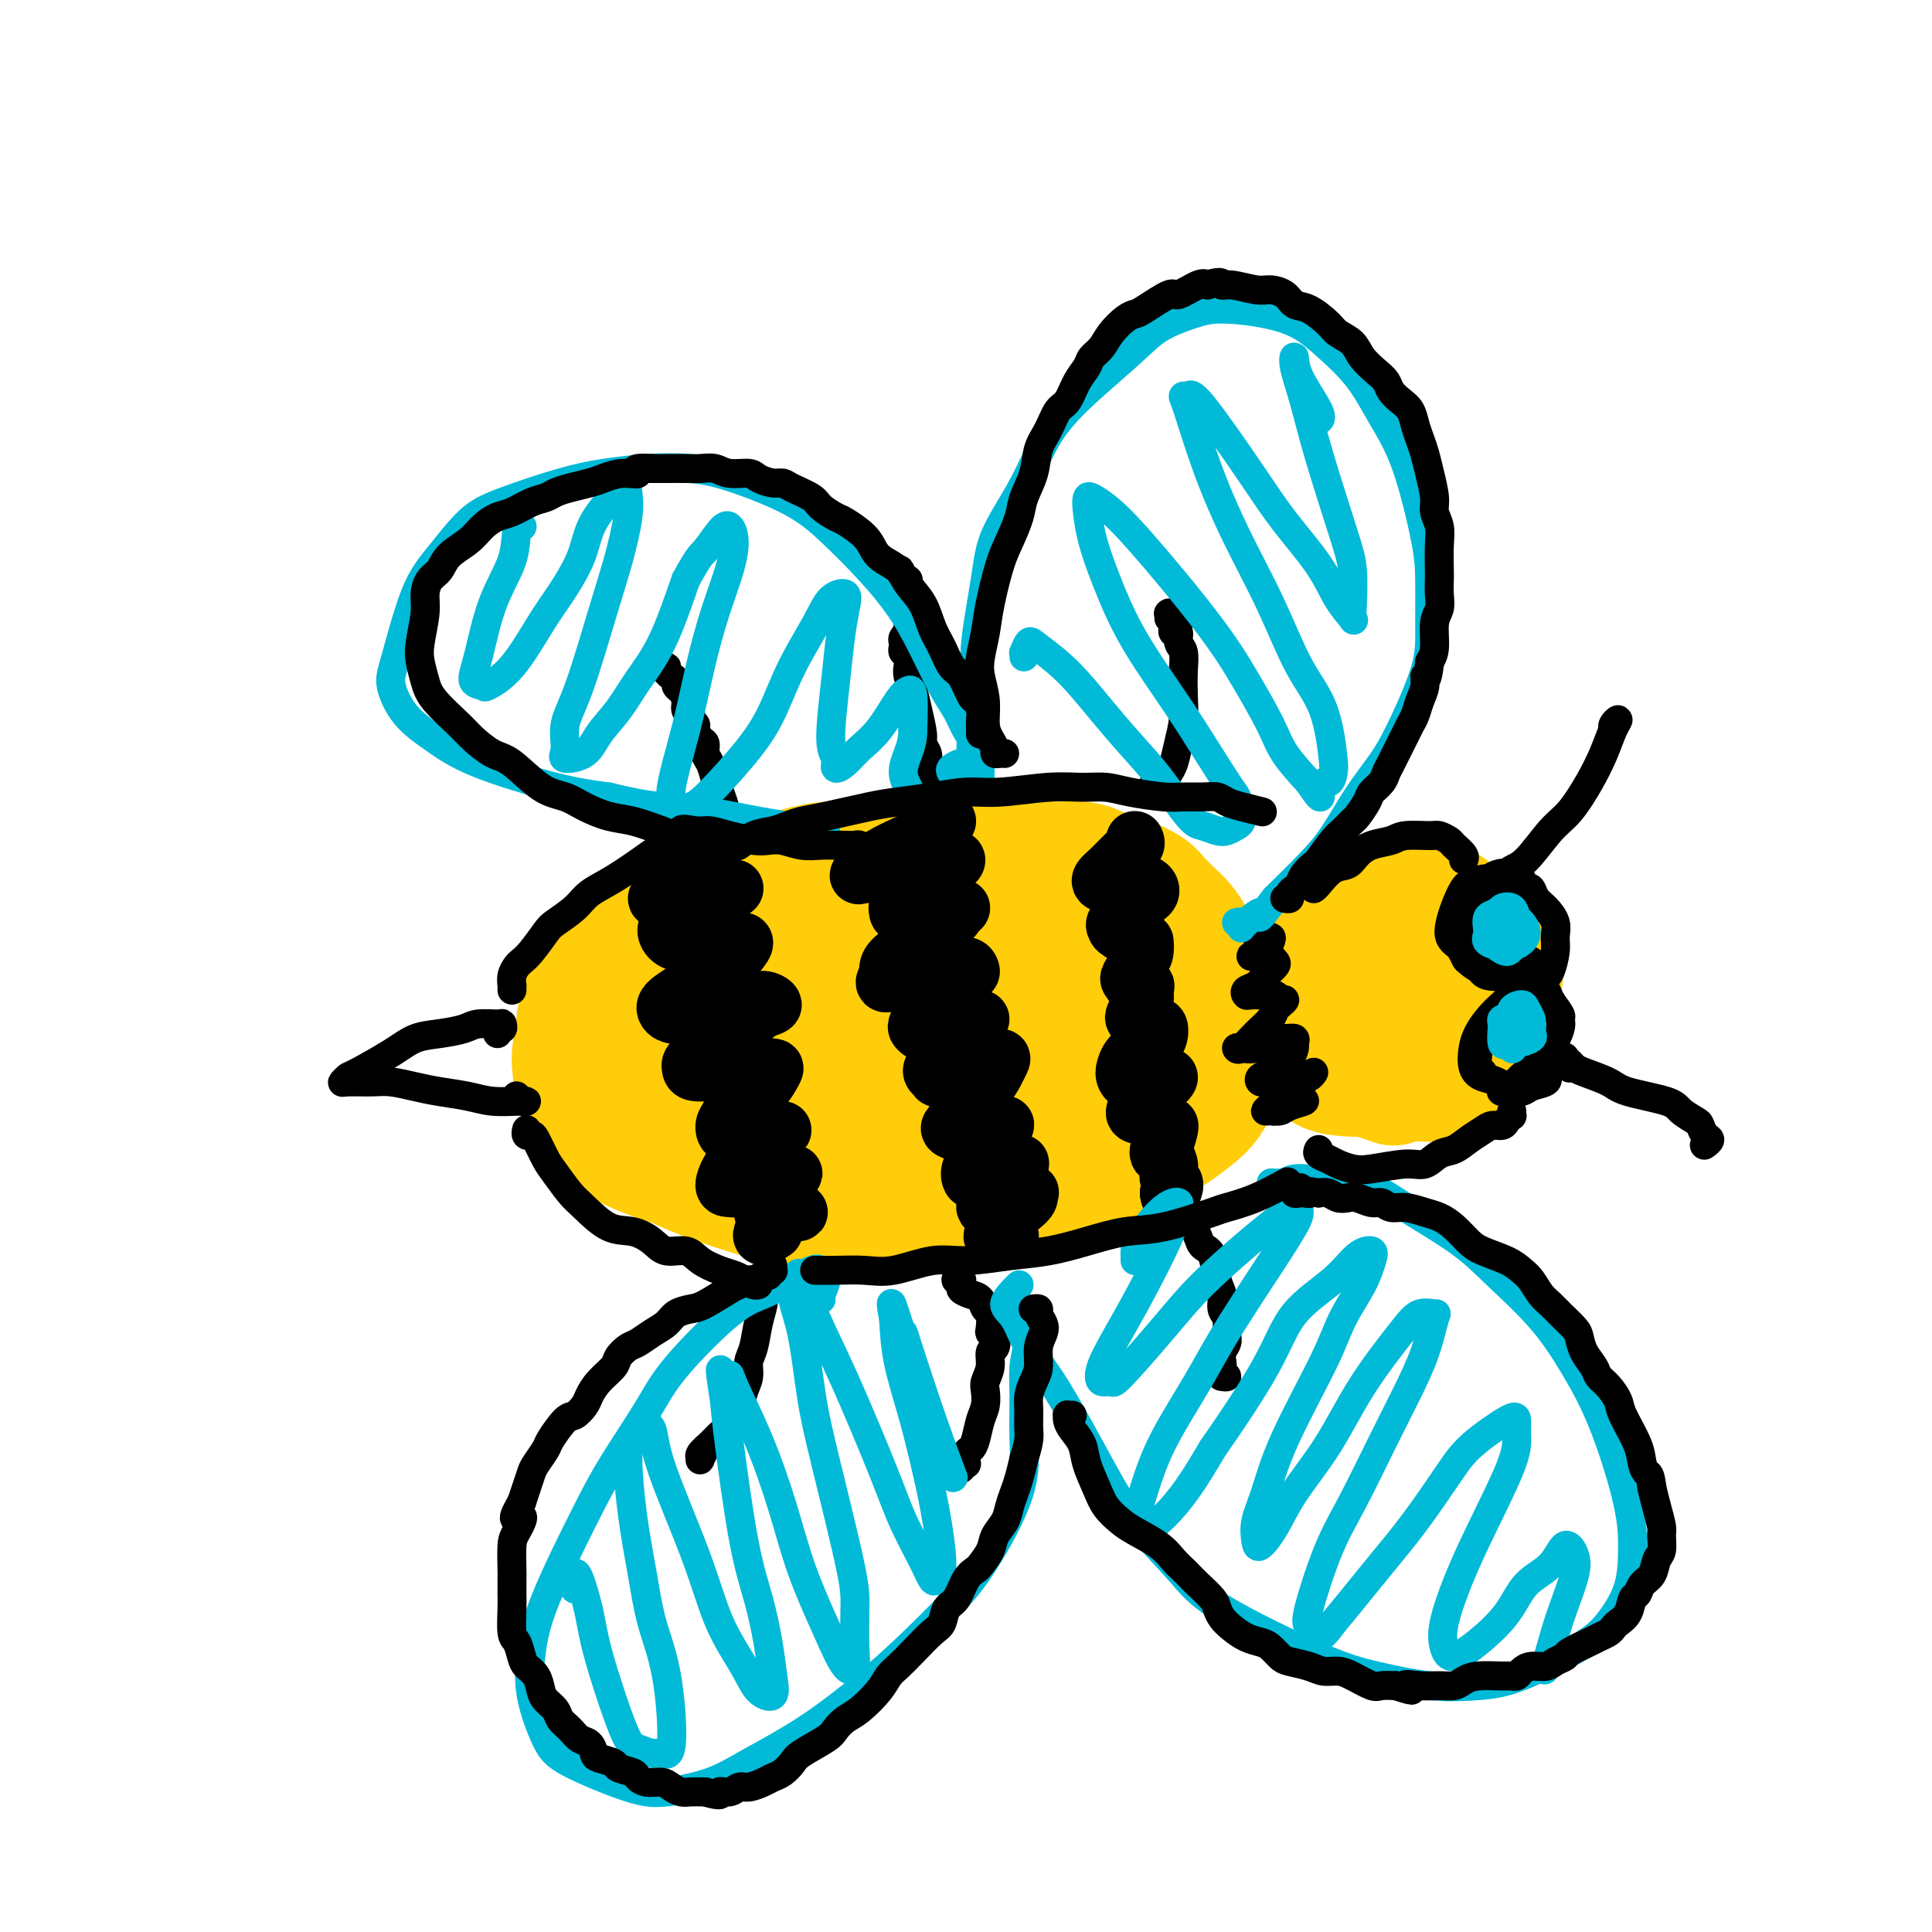<svg viewBox='0 0 400 400' version='1.1' xmlns='http://www.w3.org/2000/svg' xmlns:xlink='http://www.w3.org/1999/xlink'><g fill='none' stroke='#FFCD0A' stroke-width='28' stroke-linecap='round' stroke-linejoin='round'><path d='M180,198c0.139,-0.475 0.279,-0.951 0,-1c-0.279,-0.049 -0.976,0.328 -2,0c-1.024,-0.328 -2.373,-1.360 -4,-2c-1.627,-0.640 -3.530,-0.889 -6,-1c-2.470,-0.111 -5.506,-0.086 -8,1c-2.494,1.086 -4.446,3.231 -7,5c-2.554,1.769 -5.711,3.162 -8,5c-2.289,1.838 -3.710,4.121 -5,6c-1.290,1.879 -2.449,3.356 -2,6c0.449,2.644 2.507,6.457 5,9c2.493,2.543 5.422,3.816 9,5c3.578,1.184 7.806,2.279 12,3c4.194,0.721 8.356,1.068 12,1c3.644,-0.068 6.772,-0.551 11,-2c4.228,-1.449 9.557,-3.865 12,-5c2.443,-1.135 2.000,-0.989 4,-3c2.000,-2.011 6.443,-6.181 9,-9c2.557,-2.819 3.229,-4.289 4,-6c0.771,-1.711 1.640,-3.663 1,-6c-0.640,-2.337 -2.789,-5.060 -5,-7c-2.211,-1.940 -4.484,-3.098 -8,-4c-3.516,-0.902 -8.274,-1.547 -12,-2c-3.726,-0.453 -6.420,-0.714 -12,0c-5.580,0.714 -14.047,2.402 -20,4c-5.953,1.598 -9.392,3.107 -13,5c-3.608,1.893 -7.383,4.172 -10,6c-2.617,1.828 -4.074,3.205 -6,5c-1.926,1.795 -4.320,4.007 -5,7c-0.680,2.993 0.355,6.767 2,10c1.645,3.233 3.898,5.924 7,8c3.102,2.076 7.051,3.538 11,5'/><path d='M146,241c7.124,2.686 15.935,2.901 23,3c7.065,0.099 12.386,0.083 18,0c5.614,-0.083 11.522,-0.233 17,-1c5.478,-0.767 10.527,-2.153 15,-3c4.473,-0.847 8.370,-1.157 12,-2c3.630,-0.843 6.992,-2.219 10,-4c3.008,-1.781 5.663,-3.968 7,-6c1.337,-2.032 1.357,-3.908 1,-6c-0.357,-2.092 -1.090,-4.399 -2,-7c-0.910,-2.601 -1.997,-5.495 -6,-9c-4.003,-3.505 -10.923,-7.623 -16,-10c-5.077,-2.377 -8.312,-3.015 -13,-4c-4.688,-0.985 -10.828,-2.316 -16,-3c-5.172,-0.684 -9.376,-0.719 -16,0c-6.624,0.719 -15.668,2.193 -22,4c-6.332,1.807 -9.952,3.948 -14,6c-4.048,2.052 -8.525,4.014 -12,6c-3.475,1.986 -5.950,3.995 -8,6c-2.050,2.005 -3.677,4.008 -4,7c-0.323,2.992 0.657,6.975 2,10c1.343,3.025 3.051,5.093 6,7c2.949,1.907 7.141,3.652 12,5c4.859,1.348 10.387,2.298 15,3c4.613,0.702 8.313,1.156 15,1c6.687,-0.156 16.362,-0.921 23,-2c6.638,-1.079 10.240,-2.473 14,-4c3.760,-1.527 7.679,-3.188 11,-5c3.321,-1.812 6.045,-3.774 9,-7c2.955,-3.226 6.142,-7.715 8,-11c1.858,-3.285 2.388,-5.367 2,-8c-0.388,-2.633 -1.694,-5.816 -3,-9'/><path d='M234,198c-1.435,-3.723 -4.524,-4.530 -7,-6c-2.476,-1.470 -4.340,-3.601 -10,-5c-5.660,-1.399 -15.116,-2.064 -22,-2c-6.884,0.064 -11.195,0.858 -16,2c-4.805,1.142 -10.104,2.634 -15,4c-4.896,1.366 -9.390,2.608 -15,6c-5.610,3.392 -12.338,8.935 -16,13c-3.662,4.065 -4.258,6.650 -5,9c-0.742,2.350 -1.628,4.463 -1,7c0.628,2.537 2.772,5.498 5,8c2.228,2.502 4.541,4.546 10,7c5.459,2.454 14.065,5.320 21,7c6.935,1.680 12.199,2.176 18,2c5.801,-0.176 12.138,-1.023 18,-2c5.862,-0.977 11.248,-2.083 16,-3c4.752,-0.917 8.871,-1.644 14,-4c5.129,-2.356 11.269,-6.340 15,-9c3.731,-2.660 5.054,-3.996 6,-6c0.946,-2.004 1.514,-4.678 2,-7c0.486,-2.322 0.888,-4.293 -1,-8c-1.888,-3.707 -6.067,-9.149 -10,-13c-3.933,-3.851 -7.621,-6.110 -12,-8c-4.379,-1.890 -9.451,-3.410 -15,-4c-5.549,-0.590 -11.575,-0.250 -17,0c-5.425,0.250 -10.248,0.409 -18,2c-7.752,1.591 -18.433,4.612 -25,7c-6.567,2.388 -9.019,4.143 -12,6c-2.981,1.857 -6.490,3.817 -9,6c-2.510,2.183 -4.022,4.588 -4,8c0.022,3.412 1.578,7.832 4,11c2.422,3.168 5.711,5.084 9,7'/><path d='M142,233c4.005,1.860 9.519,3.010 14,4c4.481,0.990 7.930,1.819 15,2c7.070,0.181 17.763,-0.287 25,-1c7.237,-0.713 11.020,-1.672 15,-3c3.980,-1.328 8.157,-3.026 11,-5c2.843,-1.974 4.353,-4.225 6,-6c1.647,-1.775 3.432,-3.075 3,-6c-0.432,-2.925 -3.082,-7.476 -6,-11c-2.918,-3.524 -6.104,-6.022 -10,-8c-3.896,-1.978 -8.502,-3.436 -13,-4c-4.498,-0.564 -8.888,-0.234 -13,1c-4.112,1.234 -7.946,3.372 -12,6c-4.054,2.628 -8.329,5.745 -11,8c-2.671,2.255 -3.738,3.646 -4,5c-0.262,1.354 0.280,2.669 1,4c0.720,1.331 1.617,2.679 6,4c4.383,1.321 12.252,2.616 18,3c5.748,0.384 9.376,-0.144 13,-1c3.624,-0.856 7.243,-2.039 10,-3c2.757,-0.961 4.650,-1.700 6,-4c1.350,-2.300 2.156,-6.163 2,-9c-0.156,-2.837 -1.275,-4.649 -3,-7c-1.725,-2.351 -4.057,-5.240 -7,-7c-2.943,-1.760 -6.496,-2.391 -10,-3c-3.504,-0.609 -6.959,-1.195 -13,1c-6.041,2.195 -14.669,7.173 -20,11c-5.331,3.827 -7.365,6.503 -9,9c-1.635,2.497 -2.871,4.814 -3,7c-0.129,2.186 0.850,4.243 2,6c1.150,1.757 2.471,3.216 7,4c4.529,0.784 12.264,0.892 20,1'/><path d='M182,231c5.630,-0.378 9.704,-1.823 14,-3c4.296,-1.177 8.815,-2.085 13,-4c4.185,-1.915 8.035,-4.835 11,-7c2.965,-2.165 5.043,-3.575 6,-7c0.957,-3.425 0.793,-8.865 0,-13c-0.793,-4.135 -2.216,-6.964 -5,-10c-2.784,-3.036 -6.928,-6.278 -11,-8c-4.072,-1.722 -8.070,-1.924 -14,-1c-5.930,0.924 -13.791,2.976 -21,6c-7.209,3.024 -13.764,7.022 -19,10c-5.236,2.978 -9.152,4.938 -12,7c-2.848,2.062 -4.629,4.227 -6,6c-1.371,1.773 -2.332,3.155 -1,6c1.332,2.845 4.958,7.154 9,10c4.042,2.846 8.501,4.229 13,5c4.499,0.771 9.039,0.929 13,1c3.961,0.071 7.345,0.053 11,-1c3.655,-1.053 7.581,-3.143 10,-5c2.419,-1.857 3.330,-3.481 4,-5c0.670,-1.519 1.099,-2.934 1,-5c-0.099,-2.066 -0.727,-4.784 -2,-7c-1.273,-2.216 -3.192,-3.932 -8,-6c-4.808,-2.068 -12.505,-4.488 -18,-5c-5.495,-0.512 -8.789,0.886 -13,2c-4.211,1.114 -9.338,1.945 -13,3c-3.662,1.055 -5.859,2.335 -9,4c-3.141,1.665 -7.226,3.717 -9,5c-1.774,1.283 -1.239,1.798 0,3c1.239,1.202 3.180,3.093 6,5c2.820,1.907 6.520,3.831 11,5c4.480,1.169 9.740,1.585 15,2'/><path d='M158,224c6.883,1.352 11.091,1.232 17,0c5.909,-1.232 13.519,-3.575 18,-5c4.481,-1.425 5.833,-1.932 6,-4c0.167,-2.068 -0.852,-5.697 -1,-7c-0.148,-1.303 0.576,-0.280 -2,-2c-2.576,-1.720 -8.451,-6.182 -13,-8c-4.549,-1.818 -7.770,-0.992 -11,0c-3.230,0.992 -6.467,2.149 -11,4c-4.533,1.851 -10.361,4.394 -14,6c-3.639,1.606 -5.091,2.274 -7,3c-1.909,0.726 -4.277,1.509 -6,2c-1.723,0.491 -2.802,0.689 -4,1c-1.198,0.311 -2.513,0.733 -4,1c-1.487,0.267 -3.144,0.377 -4,0c-0.856,-0.377 -0.910,-1.242 -1,-2c-0.090,-0.758 -0.216,-1.408 0,-2c0.216,-0.592 0.775,-1.127 1,-2c0.225,-0.873 0.116,-2.083 0,-3c-0.116,-0.917 -0.238,-1.541 0,-2c0.238,-0.459 0.836,-0.753 1,-1c0.164,-0.247 -0.107,-0.447 0,-1c0.107,-0.553 0.590,-1.461 1,-2c0.410,-0.539 0.746,-0.711 1,-1c0.254,-0.289 0.426,-0.697 1,-1c0.574,-0.303 1.551,-0.501 2,-1c0.449,-0.499 0.372,-1.298 1,-2c0.628,-0.702 1.961,-1.307 3,-2c1.039,-0.693 1.784,-1.474 3,-2c1.216,-0.526 2.904,-0.795 4,-1c1.096,-0.205 1.599,-0.344 3,-1c1.401,-0.656 3.701,-1.828 6,-3'/><path d='M148,186c4.415,-2.365 3.452,-1.277 4,-1c0.548,0.277 2.606,-0.255 4,-1c1.394,-0.745 2.125,-1.701 3,-2c0.875,-0.299 1.893,0.060 3,0c1.107,-0.060 2.304,-0.538 4,-1c1.696,-0.462 3.892,-0.908 5,-1c1.108,-0.092 1.129,0.172 2,0c0.871,-0.172 2.591,-0.778 4,-1c1.409,-0.222 2.506,-0.059 4,0c1.494,0.059 3.383,0.016 5,0c1.617,-0.016 2.960,-0.004 4,0c1.040,0.004 1.776,0.001 3,0c1.224,-0.001 2.935,-0.001 4,0c1.065,0.001 1.482,0.004 3,0c1.518,-0.004 4.137,-0.015 6,0c1.863,0.015 2.971,0.056 4,0c1.029,-0.056 1.980,-0.208 3,0c1.020,0.208 2.111,0.777 3,1c0.889,0.223 1.577,0.100 3,0c1.423,-0.100 3.582,-0.179 5,0c1.418,0.179 2.095,0.614 3,1c0.905,0.386 2.039,0.723 3,1c0.961,0.277 1.748,0.493 3,1c1.252,0.507 2.968,1.304 4,2c1.032,0.696 1.379,1.292 2,2c0.621,0.708 1.514,1.527 2,2c0.486,0.473 0.564,0.599 1,1c0.436,0.401 1.230,1.077 2,2c0.770,0.923 1.515,2.095 2,3c0.485,0.905 0.710,1.544 1,2c0.290,0.456 0.645,0.728 1,1'/><path d='M248,198c1.818,2.367 0.865,1.785 1,2c0.135,0.215 1.360,1.226 2,2c0.640,0.774 0.697,1.310 1,2c0.303,0.690 0.852,1.536 1,2c0.148,0.464 -0.104,0.548 0,1c0.104,0.452 0.566,1.271 1,2c0.434,0.729 0.842,1.369 1,2c0.158,0.631 0.067,1.255 0,2c-0.067,0.745 -0.111,1.613 0,2c0.111,0.387 0.377,0.293 0,1c-0.377,0.707 -1.397,2.216 -2,3c-0.603,0.784 -0.788,0.844 -1,1c-0.212,0.156 -0.450,0.409 -1,1c-0.550,0.591 -1.410,1.520 -2,2c-0.590,0.480 -0.909,0.510 -2,1c-1.091,0.490 -2.955,1.439 -4,2c-1.045,0.561 -1.273,0.732 -2,1c-0.727,0.268 -1.954,0.632 -3,1c-1.046,0.368 -1.912,0.739 -3,1c-1.088,0.261 -2.398,0.410 -4,1c-1.602,0.590 -3.495,1.619 -5,2c-1.505,0.381 -2.622,0.112 -4,0c-1.378,-0.112 -3.017,-0.068 -5,0c-1.983,0.068 -4.310,0.159 -6,0c-1.690,-0.159 -2.743,-0.568 -4,-1c-1.257,-0.432 -2.718,-0.886 -4,-1c-1.282,-0.114 -2.385,0.113 -4,0c-1.615,-0.113 -3.742,-0.566 -5,-1c-1.258,-0.434 -1.646,-0.848 -3,-1c-1.354,-0.152 -3.672,-0.044 -5,0c-1.328,0.044 -1.664,0.022 -2,0'/><path d='M184,228c-6.829,-0.619 -2.902,-0.166 -2,0c0.902,0.166 -1.222,0.044 -2,0c-0.778,-0.044 -0.209,-0.012 0,0c0.209,0.012 0.060,0.003 0,0c-0.060,-0.003 -0.030,-0.002 0,0'/></g>
<g fill='none' stroke='#000000' stroke-width='12' stroke-linecap='round' stroke-linejoin='round'><path d='M146,178c-0.440,0.026 -0.880,0.051 -1,0c-0.120,-0.051 0.080,-0.179 0,0c-0.080,0.179 -0.441,0.664 -1,1c-0.559,0.336 -1.317,0.525 -2,1c-0.683,0.475 -1.291,1.238 -2,2c-0.709,0.762 -1.519,1.522 -2,2c-0.481,0.478 -0.635,0.674 -1,1c-0.365,0.326 -0.943,0.781 -1,1c-0.057,0.219 0.407,0.202 1,0c0.593,-0.202 1.313,-0.591 3,-1c1.687,-0.409 4.339,-0.840 6,-1c1.661,-0.160 2.331,-0.051 3,0c0.669,0.051 1.337,0.044 2,0c0.663,-0.044 1.320,-0.125 1,0c-0.320,0.125 -1.618,0.456 -3,1c-1.382,0.544 -2.849,1.302 -4,2c-1.151,0.698 -1.985,1.336 -3,2c-1.015,0.664 -2.210,1.355 -3,2c-0.790,0.645 -1.174,1.245 -1,2c0.174,0.755 0.906,1.665 2,2c1.094,0.335 2.549,0.096 4,0c1.451,-0.096 2.897,-0.049 4,0c1.103,0.049 1.863,0.099 3,0c1.137,-0.099 2.651,-0.347 3,0c0.349,0.347 -0.468,1.290 -1,2c-0.532,0.710 -0.778,1.189 -2,2c-1.222,0.811 -3.419,1.955 -5,3c-1.581,1.045 -2.548,1.991 -4,3c-1.452,1.009 -3.391,2.079 -4,3c-0.609,0.921 0.112,1.692 1,2c0.888,0.308 1.944,0.154 3,0'/><path d='M142,210c1.304,0.124 2.565,-0.567 5,-1c2.435,-0.433 6.046,-0.608 8,-1c1.954,-0.392 2.251,-1.002 3,-1c0.749,0.002 1.948,0.616 2,1c0.052,0.384 -1.044,0.536 -2,1c-0.956,0.464 -1.773,1.238 -3,2c-1.227,0.762 -2.865,1.510 -5,3c-2.135,1.490 -4.766,3.721 -6,5c-1.234,1.279 -1.071,1.607 -1,2c0.071,0.393 0.050,0.851 1,1c0.950,0.149 2.869,-0.013 5,0c2.131,0.013 4.472,0.199 6,0c1.528,-0.199 2.242,-0.784 3,-1c0.758,-0.216 1.559,-0.062 2,0c0.441,0.062 0.521,0.032 0,1c-0.521,0.968 -1.642,2.932 -3,4c-1.358,1.068 -2.954,1.239 -4,2c-1.046,0.761 -1.542,2.113 -2,3c-0.458,0.887 -0.878,1.311 -1,2c-0.122,0.689 0.053,1.645 1,2c0.947,0.355 2.666,0.111 4,0c1.334,-0.111 2.283,-0.087 3,0c0.717,0.087 1.202,0.237 2,0c0.798,-0.237 1.908,-0.862 2,-1c0.092,-0.138 -0.835,0.212 -2,1c-1.165,0.788 -2.567,2.016 -4,3c-1.433,0.984 -2.898,1.725 -4,3c-1.102,1.275 -1.842,3.084 -2,4c-0.158,0.916 0.265,0.939 1,1c0.735,0.061 1.781,0.160 3,0c1.219,-0.160 2.609,-0.580 4,-1'/><path d='M158,245c2.029,-0.455 3.101,-1.594 4,-2c0.899,-0.406 1.625,-0.080 2,0c0.375,0.080 0.397,-0.087 0,0c-0.397,0.087 -1.215,0.430 -2,1c-0.785,0.570 -1.539,1.369 -2,2c-0.461,0.631 -0.629,1.093 -1,2c-0.371,0.907 -0.944,2.257 -1,3c-0.056,0.743 0.404,0.878 1,1c0.596,0.122 1.328,0.231 2,0c0.672,-0.231 1.284,-0.801 2,-1c0.716,-0.199 1.537,-0.026 2,0c0.463,0.026 0.567,-0.093 0,0c-0.567,0.093 -1.805,0.400 -3,1c-1.195,0.600 -2.348,1.495 -3,2c-0.652,0.505 -0.804,0.620 -1,1c-0.196,0.380 -0.437,1.025 0,1c0.437,-0.025 1.554,-0.722 2,-1c0.446,-0.278 0.223,-0.139 0,0'/><path d='M195,171c-0.114,-0.424 -0.228,-0.848 0,-1c0.228,-0.152 0.797,-0.032 1,0c0.203,0.032 0.040,-0.025 0,0c-0.040,0.025 0.043,0.131 0,0c-0.043,-0.131 -0.211,-0.501 -1,0c-0.789,0.501 -2.200,1.873 -4,3c-1.800,1.127 -3.991,2.011 -6,3c-2.009,0.989 -3.837,2.084 -5,3c-1.163,0.916 -1.661,1.654 -2,2c-0.339,0.346 -0.519,0.299 1,0c1.519,-0.299 4.737,-0.852 7,-1c2.263,-0.148 3.572,0.107 5,0c1.428,-0.107 2.976,-0.576 4,-1c1.024,-0.424 1.523,-0.802 2,-1c0.477,-0.198 0.931,-0.215 1,0c0.069,0.215 -0.248,0.662 -1,1c-0.752,0.338 -1.939,0.567 -3,1c-1.061,0.433 -1.995,1.068 -3,2c-1.005,0.932 -2.080,2.160 -3,3c-0.920,0.840 -1.684,1.293 -2,2c-0.316,0.707 -0.183,1.668 0,2c0.183,0.332 0.418,0.036 1,0c0.582,-0.036 1.512,0.188 3,0c1.488,-0.188 3.533,-0.790 5,-1c1.467,-0.210 2.356,-0.030 3,0c0.644,0.030 1.045,-0.091 1,0c-0.045,0.091 -0.534,0.395 -1,1c-0.466,0.605 -0.908,1.513 -3,3c-2.092,1.487 -5.832,3.554 -8,5c-2.168,1.446 -2.762,2.270 -3,3c-0.238,0.730 -0.119,1.365 0,2'/><path d='M184,202c-2.008,2.442 -0.026,1.548 2,1c2.026,-0.548 4.098,-0.748 6,-1c1.902,-0.252 3.636,-0.555 5,-1c1.364,-0.445 2.360,-1.032 3,-1c0.640,0.032 0.925,0.684 1,1c0.075,0.316 -0.060,0.298 -1,1c-0.940,0.702 -2.684,2.124 -4,3c-1.316,0.876 -2.204,1.206 -3,2c-0.796,0.794 -1.500,2.052 -2,3c-0.500,0.948 -0.794,1.586 -1,2c-0.206,0.414 -0.323,0.605 0,1c0.323,0.395 1.086,0.996 2,1c0.914,0.004 1.979,-0.589 3,-1c1.021,-0.411 1.999,-0.641 3,-1c1.001,-0.359 2.026,-0.849 3,-1c0.974,-0.151 1.897,0.036 2,0c0.103,-0.036 -0.615,-0.294 -1,0c-0.385,0.294 -0.439,1.140 -1,2c-0.561,0.860 -1.630,1.735 -3,3c-1.370,1.265 -3.040,2.921 -4,4c-0.960,1.079 -1.209,1.583 -1,2c0.209,0.417 0.876,0.748 1,1c0.124,0.252 -0.296,0.424 1,0c1.296,-0.424 4.306,-1.443 6,-2c1.694,-0.557 2.071,-0.652 3,-1c0.929,-0.348 2.411,-0.949 3,-1c0.589,-0.051 0.285,0.448 0,1c-0.285,0.552 -0.551,1.158 -1,2c-0.449,0.842 -1.083,1.919 -2,3c-0.917,1.081 -2.119,2.166 -3,3c-0.881,0.834 -1.440,1.417 -2,2'/><path d='M199,230c-1.641,2.334 -1.743,2.670 -2,3c-0.257,0.330 -0.668,0.653 0,1c0.668,0.347 2.414,0.718 3,1c0.586,0.282 0.011,0.474 1,0c0.989,-0.474 3.541,-1.613 5,-2c1.459,-0.387 1.825,-0.022 2,0c0.175,0.022 0.159,-0.300 0,0c-0.159,0.300 -0.460,1.222 -1,2c-0.540,0.778 -1.320,1.410 -2,2c-0.680,0.590 -1.259,1.136 -2,2c-0.741,0.864 -1.644,2.047 -2,3c-0.356,0.953 -0.165,1.678 0,2c0.165,0.322 0.303,0.243 1,0c0.697,-0.243 1.954,-0.650 3,-1c1.046,-0.350 1.882,-0.643 3,-1c1.118,-0.357 2.518,-0.779 3,-1c0.482,-0.221 0.046,-0.239 0,0c-0.046,0.239 0.298,0.737 0,1c-0.298,0.263 -1.237,0.290 -2,1c-0.763,0.710 -1.351,2.101 -2,3c-0.649,0.899 -1.360,1.306 -2,2c-0.640,0.694 -1.207,1.675 -1,2c0.207,0.325 1.190,-0.004 2,0c0.810,0.004 1.448,0.343 2,0c0.552,-0.343 1.020,-1.369 2,-2c0.980,-0.631 2.473,-0.867 3,-1c0.527,-0.133 0.089,-0.163 0,0c-0.089,0.163 0.172,0.518 0,1c-0.172,0.482 -0.777,1.091 -2,2c-1.223,0.909 -3.064,2.117 -4,3c-0.936,0.883 -0.968,1.442 -1,2'/><path d='M206,255c-1.070,1.402 -0.244,0.908 0,1c0.244,0.092 -0.092,0.771 0,1c0.092,0.229 0.612,0.010 1,0c0.388,-0.010 0.643,0.190 1,0c0.357,-0.190 0.816,-0.768 1,-1c0.184,-0.232 0.092,-0.116 0,0'/><path d='M235,174c-0.041,-0.073 -0.081,-0.146 0,0c0.081,0.146 0.284,0.512 0,1c-0.284,0.488 -1.056,1.097 -2,2c-0.944,0.903 -2.059,2.099 -3,3c-0.941,0.901 -1.707,1.508 -2,2c-0.293,0.492 -0.114,0.870 1,1c1.114,0.130 3.164,0.013 4,0c0.836,-0.013 0.457,0.079 1,0c0.543,-0.079 2.009,-0.330 3,0c0.991,0.330 1.509,1.240 1,2c-0.509,0.760 -2.045,1.368 -3,2c-0.955,0.632 -1.328,1.288 -2,2c-0.672,0.712 -1.644,1.482 -2,2c-0.356,0.518 -0.095,0.786 0,1c0.095,0.214 0.024,0.374 1,1c0.976,0.626 3.000,1.719 4,2c1.000,0.281 0.975,-0.252 1,0c0.025,0.252 0.099,1.287 0,2c-0.099,0.713 -0.373,1.105 -1,2c-0.627,0.895 -1.608,2.294 -2,3c-0.392,0.706 -0.195,0.718 0,1c0.195,0.282 0.389,0.834 1,1c0.611,0.166 1.638,-0.054 2,0c0.362,0.054 0.057,0.382 0,1c-0.057,0.618 0.134,1.528 0,2c-0.134,0.472 -0.593,0.508 -1,1c-0.407,0.492 -0.764,1.440 -1,2c-0.236,0.560 -0.353,0.731 0,1c0.353,0.269 1.177,0.634 2,1'/><path d='M237,212c0.546,2.899 1.411,1.648 2,1c0.589,-0.648 0.903,-0.693 1,0c0.097,0.693 -0.023,2.124 -1,3c-0.977,0.876 -2.811,1.198 -4,2c-1.189,0.802 -1.732,2.086 -2,3c-0.268,0.914 -0.259,1.459 0,2c0.259,0.541 0.768,1.080 2,1c1.232,-0.080 3.186,-0.777 4,-1c0.814,-0.223 0.487,0.028 1,0c0.513,-0.028 1.866,-0.334 2,0c0.134,0.334 -0.949,1.308 -2,2c-1.051,0.692 -2.068,1.103 -3,2c-0.932,0.897 -1.777,2.278 -2,3c-0.223,0.722 0.176,0.783 1,1c0.824,0.217 2.074,0.591 3,1c0.926,0.409 1.526,0.855 2,1c0.474,0.145 0.820,-0.009 1,0c0.180,0.009 0.195,0.183 0,1c-0.195,0.817 -0.598,2.278 -1,3c-0.402,0.722 -0.801,0.704 -1,1c-0.199,0.296 -0.197,0.906 0,1c0.197,0.094 0.589,-0.329 1,0c0.411,0.329 0.841,1.411 1,2c0.159,0.589 0.046,0.683 0,1c-0.046,0.317 -0.027,0.855 0,1c0.027,0.145 0.060,-0.102 0,0c-0.060,0.102 -0.215,0.552 0,1c0.215,0.448 0.800,0.893 1,1c0.200,0.107 0.015,-0.125 0,0c-0.015,0.125 0.138,0.607 0,1c-0.138,0.393 -0.569,0.696 -1,1'/><path d='M242,247c0.222,1.956 0.778,-0.156 1,-1c0.222,-0.844 0.111,-0.422 0,0'/></g>
<g fill='none' stroke='#FFCD0A' stroke-width='12' stroke-linecap='round' stroke-linejoin='round'><path d='M287,186c0.391,-0.033 0.782,-0.065 1,0c0.218,0.065 0.265,0.229 0,0c-0.265,-0.229 -0.840,-0.851 -1,-1c-0.160,-0.149 0.095,0.175 0,0c-0.095,-0.175 -0.539,-0.848 -1,-1c-0.461,-0.152 -0.939,0.216 -2,1c-1.061,0.784 -2.704,1.984 -4,3c-1.296,1.016 -2.243,1.846 -3,3c-0.757,1.154 -1.323,2.630 -2,4c-0.677,1.370 -1.465,2.635 -2,4c-0.535,1.365 -0.816,2.832 -1,5c-0.184,2.168 -0.272,5.038 0,7c0.272,1.962 0.905,3.018 2,4c1.095,0.982 2.651,1.891 4,3c1.349,1.109 2.490,2.417 4,3c1.510,0.583 3.387,0.439 6,0c2.613,-0.439 5.961,-1.174 8,-2c2.039,-0.826 2.769,-1.744 4,-3c1.231,-1.256 2.964,-2.849 4,-4c1.036,-1.151 1.374,-1.858 2,-4c0.626,-2.142 1.540,-5.719 2,-8c0.460,-2.281 0.467,-3.265 0,-5c-0.467,-1.735 -1.408,-4.220 -2,-6c-0.592,-1.780 -0.835,-2.853 -3,-4c-2.165,-1.147 -6.250,-2.367 -9,-3c-2.750,-0.633 -4.163,-0.680 -6,0c-1.837,0.680 -4.097,2.085 -6,4c-1.903,1.915 -3.448,4.338 -5,7c-1.552,2.662 -3.110,5.563 -4,8c-0.890,2.437 -1.111,4.411 -1,7c0.111,2.589 0.556,5.795 1,9'/><path d='M273,217c0.617,3.560 2.160,4.459 4,6c1.840,1.541 3.976,3.722 6,5c2.024,1.278 3.936,1.653 7,2c3.064,0.347 7.280,0.667 10,0c2.720,-0.667 3.942,-2.321 6,-4c2.058,-1.679 4.950,-3.382 6,-4c1.050,-0.618 0.258,-0.149 1,-3c0.742,-2.851 3.019,-9.021 4,-13c0.981,-3.979 0.667,-5.765 0,-8c-0.667,-2.235 -1.686,-4.918 -3,-7c-1.314,-2.082 -2.924,-3.562 -6,-5c-3.076,-1.438 -7.618,-2.832 -11,-3c-3.382,-0.168 -5.602,0.891 -8,2c-2.398,1.109 -4.972,2.269 -7,4c-2.028,1.731 -3.508,4.032 -5,6c-1.492,1.968 -2.996,3.601 -4,7c-1.004,3.399 -1.509,8.564 -1,12c0.509,3.436 2.033,5.144 4,7c1.967,1.856 4.378,3.860 7,5c2.622,1.140 5.456,1.415 8,2c2.544,0.585 4.798,1.479 8,1c3.202,-0.479 7.353,-2.330 10,-4c2.647,-1.670 3.790,-3.157 5,-5c1.210,-1.843 2.487,-4.040 3,-7c0.513,-2.960 0.263,-6.683 0,-10c-0.263,-3.317 -0.537,-6.227 -3,-10c-2.463,-3.773 -7.113,-8.409 -11,-11c-3.887,-2.591 -7.011,-3.138 -10,-3c-2.989,0.138 -5.843,0.960 -9,2c-3.157,1.040 -6.616,2.297 -10,5c-3.384,2.703 -6.692,6.851 -10,11'/><path d='M264,197c-3.827,4.050 -3.393,6.173 -3,9c0.393,2.827 0.745,6.356 2,9c1.255,2.644 3.414,4.402 6,6c2.586,1.598 5.601,3.036 10,4c4.399,0.964 10.183,1.456 14,1c3.817,-0.456 5.666,-1.859 7,-3c1.334,-1.141 2.151,-2.021 3,-3c0.849,-0.979 1.730,-2.057 2,-5c0.270,-2.943 -0.069,-7.751 -1,-11c-0.931,-3.249 -2.453,-4.941 -4,-7c-1.547,-2.059 -3.117,-4.486 -5,-6c-1.883,-1.514 -4.078,-2.115 -7,-2c-2.922,0.115 -6.572,0.945 -9,2c-2.428,1.055 -3.633,2.334 -5,4c-1.367,1.666 -2.894,3.721 -4,6c-1.106,2.279 -1.790,4.784 -2,7c-0.210,2.216 0.054,4.142 1,7c0.946,2.858 2.572,6.646 5,9c2.428,2.354 5.656,3.272 8,4c2.344,0.728 3.802,1.265 6,1c2.198,-0.265 5.135,-1.331 7,-2c1.865,-0.669 2.659,-0.941 4,-3c1.341,-2.059 3.228,-5.906 4,-9c0.772,-3.094 0.429,-5.435 0,-8c-0.429,-2.565 -0.943,-5.353 -2,-8c-1.057,-2.647 -2.657,-5.152 -5,-7c-2.343,-1.848 -5.429,-3.039 -8,-3c-2.571,0.039 -4.627,1.310 -7,3c-2.373,1.690 -5.062,3.801 -7,6c-1.938,2.199 -3.125,4.485 -4,7c-0.875,2.515 -1.437,5.257 -2,8'/><path d='M268,213c-0.230,4.594 2.196,8.577 4,11c1.804,2.423 2.986,3.284 5,4c2.014,0.716 4.859,1.288 7,2c2.141,0.712 3.578,1.564 6,1c2.422,-0.564 5.828,-2.543 8,-4c2.172,-1.457 3.110,-2.391 4,-4c0.890,-1.609 1.733,-3.894 2,-6c0.267,-2.106 -0.040,-4.035 0,-6c0.040,-1.965 0.427,-3.968 -1,-7c-1.427,-3.032 -4.669,-7.095 -7,-9c-2.331,-1.905 -3.750,-1.654 -6,-1c-2.250,0.654 -5.330,1.710 -8,3c-2.670,1.290 -4.929,2.813 -7,4c-2.071,1.187 -3.954,2.038 -6,5c-2.046,2.962 -4.253,8.035 -5,11c-0.747,2.965 -0.032,3.821 1,5c1.032,1.179 2.381,2.681 4,4c1.619,1.319 3.508,2.456 7,3c3.492,0.544 8.586,0.495 12,0c3.414,-0.495 5.149,-1.437 7,-3c1.851,-1.563 3.820,-3.746 5,-5c1.180,-1.254 1.572,-1.578 2,-4c0.428,-2.422 0.892,-6.942 1,-10c0.108,-3.058 -0.140,-4.655 -1,-7c-0.860,-2.345 -2.330,-5.438 -4,-7c-1.670,-1.562 -3.538,-1.592 -5,-2c-1.462,-0.408 -2.519,-1.192 -5,0c-2.481,1.192 -6.387,4.361 -9,7c-2.613,2.639 -3.934,4.749 -5,7c-1.066,2.251 -1.876,4.643 -2,7c-0.124,2.357 0.438,4.678 1,7'/><path d='M273,219c0.482,3.175 2.186,4.111 5,5c2.814,0.889 6.738,1.730 10,2c3.262,0.270 5.861,-0.032 8,-1c2.139,-0.968 3.819,-2.603 5,-4c1.181,-1.397 1.864,-2.554 2,-5c0.136,-2.446 -0.275,-6.179 -1,-9c-0.725,-2.821 -1.765,-4.731 -3,-6c-1.235,-1.269 -2.664,-1.898 -4,-2c-1.336,-0.102 -2.579,0.322 -4,1c-1.421,0.678 -3.020,1.611 -5,4c-1.980,2.389 -4.341,6.233 -5,9c-0.659,2.767 0.383,4.456 1,6c0.617,1.544 0.809,2.943 2,4c1.191,1.057 3.382,1.772 6,2c2.618,0.228 5.665,-0.030 8,-1c2.335,-0.970 3.959,-2.650 5,-4c1.041,-1.350 1.498,-2.370 2,-4c0.502,-1.630 1.049,-3.871 1,-6c-0.049,-2.129 -0.694,-4.148 -2,-7c-1.306,-2.852 -3.272,-6.539 -5,-8c-1.728,-1.461 -3.219,-0.695 -5,0c-1.781,0.695 -3.852,1.320 -6,3c-2.148,1.680 -4.373,4.415 -6,7c-1.627,2.585 -2.655,5.021 -3,8c-0.345,2.979 -0.008,6.500 1,9c1.008,2.500 2.688,3.979 5,5c2.312,1.021 5.258,1.583 8,2c2.742,0.417 5.281,0.689 8,0c2.719,-0.689 5.617,-2.339 7,-4c1.383,-1.661 1.252,-3.332 1,-5c-0.252,-1.668 -0.626,-3.334 -1,-5'/><path d='M308,215c0.026,-2.110 0.092,-2.385 -1,-4c-1.092,-1.615 -3.341,-4.570 -5,-6c-1.659,-1.430 -2.727,-1.337 -4,-1c-1.273,0.337 -2.749,0.917 -4,2c-1.251,1.083 -2.275,2.669 -3,4c-0.725,1.331 -1.151,2.407 -1,4c0.151,1.593 0.880,3.704 2,5c1.120,1.296 2.631,1.778 4,2c1.369,0.222 2.595,0.185 4,0c1.405,-0.185 2.987,-0.518 4,-1c1.013,-0.482 1.457,-1.113 2,-3c0.543,-1.887 1.187,-5.030 1,-7c-0.187,-1.970 -1.204,-2.767 -2,-4c-0.796,-1.233 -1.372,-2.900 -2,-4c-0.628,-1.100 -1.307,-1.631 -3,-1c-1.693,0.631 -4.399,2.426 -6,4c-1.601,1.574 -2.096,2.927 -3,5c-0.904,2.073 -2.216,4.866 -3,7c-0.784,2.134 -1.041,3.608 0,5c1.041,1.392 3.379,2.701 5,3c1.621,0.299 2.524,-0.413 4,-1c1.476,-0.587 3.526,-1.047 5,-2c1.474,-0.953 2.371,-2.397 3,-5c0.629,-2.603 0.991,-6.365 1,-9c0.009,-2.635 -0.335,-4.144 -1,-6c-0.665,-1.856 -1.650,-4.059 -3,-6c-1.350,-1.941 -3.066,-3.620 -5,-4c-1.934,-0.380 -4.085,0.537 -6,1c-1.915,0.463 -3.592,0.471 -6,3c-2.408,2.529 -5.545,7.580 -7,11c-1.455,3.420 -1.227,5.210 -1,7'/><path d='M277,214c-0.902,4.225 0.844,5.786 2,7c1.156,1.214 1.722,2.080 4,3c2.278,0.920 6.269,1.895 9,2c2.731,0.105 4.202,-0.658 6,-2c1.798,-1.342 3.925,-3.262 5,-4c1.075,-0.738 1.100,-0.294 2,-2c0.900,-1.706 2.677,-5.560 3,-9c0.323,-3.440 -0.807,-6.464 -2,-9c-1.193,-2.536 -2.449,-4.585 -4,-6c-1.551,-1.415 -3.396,-2.197 -5,-2c-1.604,0.197 -2.966,1.372 -5,4c-2.034,2.628 -4.740,6.707 -6,9c-1.260,2.293 -1.074,2.798 -1,3c0.074,0.202 0.037,0.101 0,0'/></g>
<g fill='none' stroke='#000000' stroke-width='6' stroke-linecap='round' stroke-linejoin='round'><path d='M313,181c-0.213,-0.356 -0.427,-0.712 0,-1c0.427,-0.288 1.493,-0.508 3,-2c1.507,-1.492 3.454,-4.255 5,-6c1.546,-1.745 2.692,-2.472 4,-4c1.308,-1.528 2.777,-3.857 4,-6c1.223,-2.143 2.198,-4.101 3,-6c0.802,-1.899 1.430,-3.738 2,-5c0.570,-1.262 1.081,-1.947 1,-2c-0.081,-0.053 -0.752,0.524 -1,1c-0.248,0.476 -0.071,0.850 0,1c0.071,0.150 0.035,0.075 0,0'/><path d='M325,221c-0.031,0.121 -0.062,0.242 0,0c0.062,-0.242 0.216,-0.846 0,-1c-0.216,-0.154 -0.801,0.144 -1,0c-0.199,-0.144 -0.012,-0.730 0,-1c0.012,-0.270 -0.152,-0.224 0,0c0.152,0.224 0.619,0.626 1,1c0.381,0.374 0.676,0.719 1,1c0.324,0.281 0.676,0.498 2,1c1.324,0.502 3.619,1.290 5,2c1.381,0.710 1.848,1.341 4,2c2.152,0.659 5.991,1.346 8,2c2.009,0.654 2.189,1.274 3,2c0.811,0.726 2.252,1.557 3,2c0.748,0.443 0.803,0.497 1,1c0.197,0.503 0.537,1.454 1,2c0.463,0.546 1.048,0.685 1,1c-0.048,0.315 -0.728,0.804 -1,1c-0.272,0.196 -0.136,0.098 0,0'/><path d='M305,182c0.072,0.462 0.145,0.924 0,1c-0.145,0.076 -0.507,-0.233 -1,0c-0.493,0.233 -1.116,1.008 -2,3c-0.884,1.992 -2.030,5.199 -2,7c0.030,1.801 1.235,2.194 2,3c0.765,0.806 1.091,2.025 2,3c0.909,0.975 2.403,1.707 3,2c0.597,0.293 0.299,0.146 0,0'/><path d='M304,188c0.085,-0.051 0.170,-0.102 0,0c-0.170,0.102 -0.594,0.356 -1,1c-0.406,0.644 -0.796,1.677 -1,2c-0.204,0.323 -0.224,-0.063 0,1c0.224,1.063 0.692,3.577 1,5c0.308,1.423 0.454,1.755 1,2c0.546,0.245 1.490,0.403 2,1c0.510,0.597 0.586,1.634 2,2c1.414,0.366 4.164,0.061 6,0c1.836,-0.061 2.756,0.123 3,0c0.244,-0.123 -0.187,-0.555 0,-1c0.187,-0.445 0.992,-0.905 1,-1c0.008,-0.095 -0.781,0.176 -1,0c-0.219,-0.176 0.134,-0.798 0,-1c-0.134,-0.202 -0.754,0.016 -1,0c-0.246,-0.016 -0.119,-0.267 0,0c0.119,0.267 0.228,1.052 0,1c-0.228,-0.052 -0.793,-0.942 -1,-1c-0.207,-0.058 -0.055,0.716 0,1c0.055,0.284 0.015,0.076 0,0c-0.015,-0.076 -0.004,-0.022 0,0c0.004,0.022 0.002,0.011 0,0'/><path d='M308,184c-0.461,-0.022 -0.921,-0.043 -1,0c-0.079,0.043 0.224,0.152 0,0c-0.224,-0.152 -0.975,-0.564 -1,-1c-0.025,-0.436 0.676,-0.896 1,-1c0.324,-0.104 0.273,0.147 1,0c0.727,-0.147 2.233,-0.691 3,-1c0.767,-0.309 0.794,-0.384 1,0c0.206,0.384 0.591,1.227 1,2c0.409,0.773 0.842,1.475 1,2c0.158,0.525 0.042,0.873 0,1c-0.042,0.127 -0.011,0.034 0,0c0.011,-0.034 0.003,-0.009 0,0c-0.003,0.009 -0.001,0.003 0,0c0.001,-0.003 0.000,-0.001 0,0'/><path d='M310,182c-0.450,-0.002 -0.899,-0.004 -1,0c-0.101,0.004 0.147,0.014 0,0c-0.147,-0.014 -0.688,-0.053 -1,0c-0.312,0.053 -0.395,0.196 0,0c0.395,-0.196 1.269,-0.732 2,-1c0.731,-0.268 1.320,-0.268 2,0c0.680,0.268 1.450,0.804 2,1c0.550,0.196 0.879,0.053 1,0c0.121,-0.053 0.035,-0.015 0,0c-0.035,0.015 -0.017,0.008 0,0'/><path d='M315,209c0.090,-0.452 0.179,-0.903 0,-1c-0.179,-0.097 -0.628,0.162 -1,0c-0.372,-0.162 -0.667,-0.744 -1,-1c-0.333,-0.256 -0.706,-0.186 -1,0c-0.294,0.186 -0.511,0.487 -1,1c-0.489,0.513 -1.252,1.237 -2,2c-0.748,0.763 -1.482,1.563 -2,3c-0.518,1.437 -0.819,3.509 -1,5c-0.181,1.491 -0.241,2.401 0,3c0.241,0.599 0.783,0.885 1,1c0.217,0.115 0.108,0.057 0,0'/><path d='M313,207c-0.386,0.494 -0.772,0.988 -1,1c-0.228,0.012 -0.297,-0.456 -1,0c-0.703,0.456 -2.039,1.838 -3,3c-0.961,1.162 -1.545,2.103 -2,3c-0.455,0.897 -0.780,1.750 -1,3c-0.220,1.250 -0.335,2.896 0,4c0.335,1.104 1.121,1.667 2,2c0.879,0.333 1.852,0.436 3,1c1.148,0.564 2.471,1.590 3,2c0.529,0.410 0.265,0.205 0,0'/><path d='M315,205c0.305,-0.421 0.611,-0.842 1,-1c0.389,-0.158 0.862,-0.052 1,0c0.138,0.052 -0.061,0.049 0,0c0.061,-0.049 0.380,-0.143 1,0c0.620,0.143 1.541,0.525 2,1c0.459,0.475 0.456,1.043 1,2c0.544,0.957 1.635,2.304 2,3c0.365,0.696 0.003,0.740 0,1c-0.003,0.260 0.353,0.735 0,2c-0.353,1.265 -1.414,3.318 -2,4c-0.586,0.682 -0.696,-0.009 -1,0c-0.304,0.009 -0.801,0.717 -1,1c-0.199,0.283 -0.099,0.142 0,0'/><path d='M318,220c0.170,-0.182 0.339,-0.364 0,0c-0.339,0.364 -1.187,1.275 -2,2c-0.813,0.725 -1.590,1.266 -2,2c-0.410,0.734 -0.454,1.662 -1,2c-0.546,0.338 -1.596,0.088 -2,0c-0.404,-0.088 -0.164,-0.012 0,0c0.164,0.012 0.251,-0.039 1,0c0.749,0.039 2.158,0.168 3,0c0.842,-0.168 1.115,-0.634 2,-1c0.885,-0.366 2.381,-0.634 3,-1c0.619,-0.366 0.362,-0.830 0,-1c-0.362,-0.170 -0.828,-0.046 -1,0c-0.172,0.046 -0.049,0.013 0,0c0.049,-0.013 0.025,-0.007 0,0'/><path d='M316,184c0.354,-0.185 0.707,-0.370 1,0c0.293,0.370 0.524,1.294 1,2c0.476,0.706 1.196,1.194 2,2c0.804,0.806 1.691,1.929 2,3c0.309,1.071 0.041,2.091 0,3c-0.041,0.909 0.147,1.708 0,3c-0.147,1.292 -0.627,3.078 -1,4c-0.373,0.922 -0.639,0.979 -1,1c-0.361,0.021 -0.817,0.006 -1,0c-0.183,-0.006 -0.091,-0.003 0,0'/><path d='M263,195c0.204,-0.483 0.408,-0.967 0,-1c-0.408,-0.033 -1.428,0.383 -2,1c-0.572,0.617 -0.697,1.433 -1,2c-0.303,0.567 -0.786,0.883 -1,1c-0.214,0.117 -0.159,0.035 0,0c0.159,-0.035 0.422,-0.021 1,0c0.578,0.021 1.469,0.050 2,0c0.531,-0.050 0.701,-0.178 1,0c0.299,0.178 0.728,0.663 1,1c0.272,0.337 0.388,0.525 0,1c-0.388,0.475 -1.279,1.238 -2,2c-0.721,0.762 -1.272,1.525 -2,2c-0.728,0.475 -1.633,0.664 -2,1c-0.367,0.336 -0.197,0.821 0,1c0.197,0.179 0.419,0.052 1,0c0.581,-0.052 1.519,-0.029 2,0c0.481,0.029 0.504,0.063 1,0c0.496,-0.063 1.464,-0.225 2,0c0.536,0.225 0.640,0.836 1,1c0.360,0.164 0.978,-0.120 1,0c0.022,0.120 -0.550,0.642 -1,1c-0.450,0.358 -0.776,0.551 -1,1c-0.224,0.449 -0.346,1.153 -1,2c-0.654,0.847 -1.841,1.836 -3,3c-1.159,1.164 -2.291,2.502 -3,3c-0.709,0.498 -0.994,0.154 -1,0c-0.006,-0.154 0.268,-0.118 1,0c0.732,0.118 1.924,0.320 3,0c1.076,-0.320 2.038,-1.160 3,-2'/><path d='M263,215c1.486,-0.295 2.200,-0.034 3,0c0.800,0.034 1.687,-0.161 2,0c0.313,0.161 0.054,0.677 0,1c-0.054,0.323 0.098,0.453 0,1c-0.098,0.547 -0.444,1.509 -1,2c-0.556,0.491 -1.321,0.509 -2,1c-0.679,0.491 -1.273,1.453 -2,2c-0.727,0.547 -1.586,0.678 -2,1c-0.414,0.322 -0.381,0.833 0,1c0.381,0.167 1.111,-0.012 2,0c0.889,0.012 1.935,0.216 3,0c1.065,-0.216 2.147,-0.850 3,-1c0.853,-0.150 1.477,0.186 2,0c0.523,-0.186 0.947,-0.895 1,-1c0.053,-0.105 -0.263,0.392 -1,1c-0.737,0.608 -1.894,1.325 -3,2c-1.106,0.675 -2.160,1.306 -3,2c-0.840,0.694 -1.464,1.451 -2,2c-0.536,0.549 -0.983,0.890 -1,1c-0.017,0.110 0.395,-0.010 1,0c0.605,0.010 1.401,0.149 2,0c0.599,-0.149 1.000,-0.586 2,-1c1.000,-0.414 2.597,-0.804 3,-1c0.403,-0.196 -0.389,-0.196 -1,0c-0.611,0.196 -1.040,0.589 -2,1c-0.960,0.411 -2.451,0.842 -3,1c-0.549,0.158 -0.157,0.045 0,0c0.157,-0.045 0.078,-0.023 0,0'/><path d='M148,167c-0.083,-0.113 -0.166,-0.226 0,0c0.166,0.226 0.581,0.791 1,1c0.419,0.209 0.841,0.061 1,0c0.159,-0.061 0.054,-0.035 0,0c-0.054,0.035 -0.056,0.080 0,0c0.056,-0.080 0.169,-0.286 0,-1c-0.169,-0.714 -0.619,-1.935 -1,-3c-0.381,-1.065 -0.693,-1.972 -1,-3c-0.307,-1.028 -0.608,-2.177 -1,-3c-0.392,-0.823 -0.874,-1.320 -1,-2c-0.126,-0.680 0.106,-1.544 0,-2c-0.106,-0.456 -0.549,-0.504 -1,-1c-0.451,-0.496 -0.909,-1.442 -1,-2c-0.091,-0.558 0.187,-0.730 0,-1c-0.187,-0.270 -0.837,-0.639 -1,-1c-0.163,-0.361 0.163,-0.712 0,-1c-0.163,-0.288 -0.813,-0.511 -1,-1c-0.187,-0.489 0.091,-1.244 0,-2c-0.091,-0.756 -0.550,-1.511 -1,-2c-0.450,-0.489 -0.891,-0.710 -1,-1c-0.109,-0.290 0.114,-0.648 0,-1c-0.114,-0.352 -0.567,-0.697 -1,-1c-0.433,-0.303 -0.848,-0.565 -1,-1c-0.152,-0.435 -0.041,-1.045 0,-1c0.041,0.045 0.011,0.743 0,1c-0.011,0.257 -0.003,0.073 0,0c0.003,-0.073 0.002,-0.037 0,0'/><path d='M192,164c-0.536,-0.048 -1.072,-0.096 -1,0c0.072,0.096 0.752,0.335 1,0c0.248,-0.335 0.062,-1.245 0,-2c-0.062,-0.755 -0.002,-1.354 0,-2c0.002,-0.646 -0.055,-1.337 0,-2c0.055,-0.663 0.222,-1.297 0,-2c-0.222,-0.703 -0.834,-1.477 -1,-2c-0.166,-0.523 0.113,-0.797 0,-2c-0.113,-1.203 -0.618,-3.334 -1,-5c-0.382,-1.666 -0.642,-2.866 -1,-4c-0.358,-1.134 -0.814,-2.202 -1,-3c-0.186,-0.798 -0.102,-1.327 0,-2c0.102,-0.673 0.223,-1.489 0,-2c-0.223,-0.511 -0.788,-0.715 -1,-1c-0.212,-0.285 -0.071,-0.650 0,-1c0.071,-0.350 0.072,-0.685 0,-1c-0.072,-0.315 -0.215,-0.609 0,-1c0.215,-0.391 0.790,-0.878 1,-1c0.210,-0.122 0.056,0.122 0,0c-0.056,-0.122 -0.015,-0.609 0,-1c0.015,-0.391 0.004,-0.686 0,-1c-0.004,-0.314 -0.001,-0.646 0,-1c0.001,-0.354 0.000,-0.730 0,-1c-0.000,-0.270 -0.000,-0.435 0,-1c0.000,-0.565 0.001,-1.529 0,-2c-0.001,-0.471 -0.003,-0.449 0,-1c0.003,-0.551 0.011,-1.673 0,-2c-0.011,-0.327 -0.041,0.143 0,0c0.041,-0.143 0.155,-0.898 0,-1c-0.155,-0.102 -0.577,0.449 -1,1'/><path d='M187,121c-1.000,-6.426 -1.000,-0.990 -1,1c0.000,1.990 0.000,0.536 0,0c0.000,-0.536 0.000,-0.153 0,0c0.000,0.153 0.000,0.077 0,0'/><path d='M157,266c-0.115,-0.093 -0.230,-0.186 0,0c0.230,0.186 0.805,0.651 1,1c0.195,0.349 0.010,0.582 0,1c-0.010,0.418 0.156,1.021 0,2c-0.156,0.979 -0.633,2.334 -1,4c-0.367,1.666 -0.622,3.642 -1,5c-0.378,1.358 -0.879,2.096 -1,3c-0.121,0.904 0.136,1.972 0,3c-0.136,1.028 -0.666,2.015 -1,3c-0.334,0.985 -0.473,1.968 -1,3c-0.527,1.032 -1.441,2.111 -2,3c-0.559,0.889 -0.762,1.586 -1,2c-0.238,0.414 -0.510,0.544 -1,1c-0.490,0.456 -1.200,1.239 -2,2c-0.800,0.761 -1.692,1.499 -2,2c-0.308,0.501 -0.031,0.763 0,1c0.031,0.237 -0.184,0.448 0,0c0.184,-0.448 0.767,-1.557 1,-2c0.233,-0.443 0.117,-0.222 0,0'/><path d='M199,265c0.116,0.002 0.231,0.003 0,0c-0.231,-0.003 -0.810,-0.012 -1,0c-0.190,0.012 0.007,0.045 0,0c-0.007,-0.045 -0.219,-0.168 0,0c0.219,0.168 0.871,0.627 1,1c0.129,0.373 -0.263,0.661 0,1c0.263,0.339 1.181,0.728 2,1c0.819,0.272 1.539,0.426 2,1c0.461,0.574 0.663,1.567 1,2c0.337,0.433 0.809,0.305 1,1c0.191,0.695 0.100,2.212 0,3c-0.100,0.788 -0.208,0.847 0,1c0.208,0.153 0.731,0.401 1,1c0.269,0.599 0.282,1.549 0,2c-0.282,0.451 -0.859,0.403 -1,1c-0.141,0.597 0.156,1.838 0,3c-0.156,1.162 -0.763,2.244 -1,3c-0.237,0.756 -0.105,1.187 0,2c0.105,0.813 0.182,2.009 0,3c-0.182,0.991 -0.623,1.776 -1,3c-0.377,1.224 -0.688,2.887 -1,4c-0.312,1.113 -0.623,1.675 -1,2c-0.377,0.325 -0.819,0.412 -1,1c-0.181,0.588 -0.101,1.675 0,2c0.101,0.325 0.223,-0.113 0,0c-0.223,0.113 -0.792,0.776 -1,1c-0.208,0.224 -0.056,0.008 0,0c0.056,-0.008 0.015,0.190 0,0c-0.015,-0.190 -0.004,-0.769 0,-1c0.004,-0.231 0.002,-0.116 0,0'/><path d='M247,254c0.026,0.046 0.052,0.092 0,0c-0.052,-0.092 -0.183,-0.324 0,0c0.183,0.324 0.680,1.202 1,2c0.320,0.798 0.463,1.516 1,2c0.537,0.484 1.468,0.733 2,2c0.532,1.267 0.664,3.550 1,5c0.336,1.450 0.876,2.065 1,3c0.124,0.935 -0.167,2.190 0,3c0.167,0.810 0.791,1.176 1,2c0.209,0.824 0.004,2.104 0,3c-0.004,0.896 0.194,1.406 0,2c-0.194,0.594 -0.779,1.273 -1,2c-0.221,0.727 -0.077,1.501 0,2c0.077,0.499 0.087,0.722 0,1c-0.087,0.278 -0.271,0.611 0,1c0.271,0.389 0.996,0.836 1,1c0.004,0.164 -0.713,0.047 -1,0c-0.287,-0.047 -0.143,-0.023 0,0'/><path d='M239,162c-0.006,-0.086 -0.013,-0.173 0,0c0.013,0.173 0.045,0.604 0,1c-0.045,0.396 -0.167,0.757 0,1c0.167,0.243 0.622,0.369 1,0c0.378,-0.369 0.679,-1.234 1,-2c0.321,-0.766 0.660,-1.432 1,-2c0.340,-0.568 0.679,-1.039 1,-2c0.321,-0.961 0.623,-2.411 1,-4c0.377,-1.589 0.829,-3.317 1,-5c0.171,-1.683 0.061,-3.320 0,-5c-0.061,-1.680 -0.072,-3.402 0,-5c0.072,-1.598 0.229,-3.072 0,-4c-0.229,-0.928 -0.842,-1.309 -1,-2c-0.158,-0.691 0.141,-1.690 0,-2c-0.141,-0.310 -0.721,0.071 -1,0c-0.279,-0.071 -0.256,-0.593 0,-1c0.256,-0.407 0.744,-0.697 1,-1c0.256,-0.303 0.279,-0.617 0,-1c-0.279,-0.383 -0.859,-0.836 -1,-1c-0.141,-0.164 0.158,-0.040 0,0c-0.158,0.040 -0.775,-0.003 -1,0c-0.225,0.003 -0.060,0.052 0,0c0.060,-0.052 0.016,-0.206 0,0c-0.016,0.206 -0.005,0.773 0,1c0.005,0.227 0.002,0.113 0,0'/></g>
<g fill='none' stroke='#00BAD8' stroke-width='6' stroke-linecap='round' stroke-linejoin='round'><path d='M204,164c-0.414,0.028 -0.828,0.056 -1,-1c-0.172,-1.056 -0.100,-3.194 0,-5c0.100,-1.806 0.230,-3.278 0,-5c-0.230,-1.722 -0.818,-3.692 -1,-6c-0.182,-2.308 0.044,-4.954 0,-7c-0.044,-2.046 -0.358,-3.493 0,-7c0.358,-3.507 1.386,-9.076 2,-13c0.614,-3.924 0.813,-6.204 2,-9c1.187,-2.796 3.360,-6.106 5,-9c1.640,-2.894 2.745,-5.370 4,-8c1.255,-2.630 2.660,-5.413 6,-9c3.340,-3.587 8.615,-7.976 12,-11c3.385,-3.024 4.881,-4.681 7,-6c2.119,-1.319 4.859,-2.299 7,-3c2.141,-0.701 3.681,-1.124 7,-1c3.319,0.124 8.417,0.796 12,2c3.583,1.204 5.650,2.939 8,5c2.350,2.061 4.984,4.447 7,7c2.016,2.553 3.416,5.272 5,8c1.584,2.728 3.353,5.465 5,10c1.647,4.535 3.172,10.869 4,15c0.828,4.131 0.961,6.059 1,9c0.039,2.941 -0.015,6.895 0,10c0.015,3.105 0.098,5.362 -1,9c-1.098,3.638 -3.376,8.659 -5,12c-1.624,3.341 -2.596,5.003 -4,7c-1.404,1.997 -3.242,4.329 -5,7c-1.758,2.671 -3.435,5.681 -5,8c-1.565,2.319 -3.019,3.948 -5,6c-1.981,2.052 -4.491,4.526 -7,7'/><path d='M264,186c-4.536,5.988 -2.875,3.457 -3,3c-0.125,-0.457 -2.037,1.160 -3,2c-0.963,0.840 -0.976,0.905 -1,1c-0.024,0.095 -0.058,0.221 0,0c0.058,-0.221 0.208,-0.790 0,-1c-0.208,-0.210 -0.774,-0.060 -1,0c-0.226,0.060 -0.113,0.030 0,0'/><path d='M197,160c-0.204,-0.302 -0.409,-0.604 0,-1c0.409,-0.396 1.431,-0.887 2,-1c0.569,-0.113 0.686,0.151 1,0c0.314,-0.151 0.825,-0.718 1,-1c0.175,-0.282 0.015,-0.278 0,-1c-0.015,-0.722 0.114,-2.168 0,-3c-0.114,-0.832 -0.472,-1.049 -1,-2c-0.528,-0.951 -1.227,-2.636 -2,-4c-0.773,-1.364 -1.622,-2.408 -3,-5c-1.378,-2.592 -3.285,-6.733 -5,-10c-1.715,-3.267 -3.236,-5.659 -5,-8c-1.764,-2.341 -3.770,-4.631 -6,-7c-2.230,-2.369 -4.683,-4.818 -7,-7c-2.317,-2.182 -4.497,-4.099 -8,-6c-3.503,-1.901 -8.327,-3.787 -12,-5c-3.673,-1.213 -6.193,-1.752 -9,-2c-2.807,-0.248 -5.901,-0.204 -9,0c-3.099,0.204 -6.204,0.570 -9,1c-2.796,0.430 -5.282,0.925 -9,2c-3.718,1.075 -8.666,2.731 -12,4c-3.334,1.269 -5.053,2.150 -7,4c-1.947,1.850 -4.123,4.668 -6,7c-1.877,2.332 -3.456,4.177 -5,8c-1.544,3.823 -3.052,9.623 -4,13c-0.948,3.377 -1.335,4.330 -1,6c0.335,1.670 1.391,4.058 3,6c1.609,1.942 3.772,3.438 6,5c2.228,1.562 4.523,3.190 9,5c4.477,1.810 11.136,3.803 16,5c4.864,1.197 7.932,1.599 11,2'/><path d='M126,165c6.279,1.504 8.477,1.765 11,2c2.523,0.235 5.371,0.445 9,1c3.629,0.555 8.037,1.455 11,2c2.963,0.545 4.479,0.734 6,1c1.521,0.266 3.047,0.607 4,1c0.953,0.393 1.334,0.837 2,1c0.666,0.163 1.619,0.047 2,0c0.381,-0.047 0.191,-0.023 0,0'/><path d='M170,269c-0.133,-0.141 -0.266,-0.281 0,-1c0.266,-0.719 0.933,-2.015 1,-3c0.067,-0.985 -0.464,-1.659 -1,-2c-0.536,-0.341 -1.077,-0.347 -2,0c-0.923,0.347 -2.228,1.049 -4,2c-1.772,0.951 -4.010,2.152 -6,3c-1.990,0.848 -3.732,1.343 -7,4c-3.268,2.657 -8.062,7.477 -11,11c-2.938,3.523 -4.020,5.748 -6,9c-1.980,3.252 -4.859,7.531 -7,11c-2.141,3.469 -3.545,6.129 -6,11c-2.455,4.871 -5.960,11.953 -8,17c-2.040,5.047 -2.616,8.060 -3,11c-0.384,2.940 -0.575,5.808 0,9c0.575,3.192 1.916,6.707 3,9c1.084,2.293 1.911,3.365 5,5c3.089,1.635 8.438,3.835 12,5c3.562,1.165 5.335,1.297 8,1c2.665,-0.297 6.221,-1.023 9,-2c2.779,-0.977 4.780,-2.205 8,-4c3.220,-1.795 7.660,-4.156 12,-7c4.340,-2.844 8.582,-6.171 12,-9c3.418,-2.829 6.012,-5.159 9,-8c2.988,-2.841 6.370,-6.194 9,-9c2.630,-2.806 4.508,-5.064 7,-9c2.492,-3.936 5.599,-9.549 7,-14c1.401,-4.451 1.097,-7.739 1,-11c-0.097,-3.261 0.012,-6.493 0,-9c-0.012,-2.507 -0.146,-4.288 0,-6c0.146,-1.712 0.573,-3.356 1,-5'/><path d='M213,278c0.309,-5.672 0.083,-4.353 0,-4c-0.083,0.353 -0.021,-0.260 0,-1c0.021,-0.740 0.002,-1.606 0,-2c-0.002,-0.394 0.013,-0.316 0,0c-0.013,0.316 -0.055,0.868 0,1c0.055,0.132 0.207,-0.157 0,0c-0.207,0.157 -0.773,0.759 -1,1c-0.227,0.241 -0.113,0.120 0,0'/><path d='M211,266c-0.151,0.137 -0.303,0.274 -1,1c-0.697,0.726 -1.941,2.043 -2,3c-0.059,0.957 1.067,1.556 2,3c0.933,1.444 1.673,3.732 3,6c1.327,2.268 3.240,4.516 6,9c2.760,4.484 6.367,11.204 9,16c2.633,4.796 4.292,7.669 7,11c2.708,3.331 6.464,7.120 9,10c2.536,2.880 3.852,4.849 9,8c5.148,3.151 14.127,7.483 20,10c5.873,2.517 8.640,3.220 12,4c3.360,0.780 7.314,1.639 11,2c3.686,0.361 7.103,0.224 10,0c2.897,-0.224 5.274,-0.535 9,-2c3.726,-1.465 8.802,-4.084 12,-6c3.198,-1.916 4.517,-3.131 6,-5c1.483,-1.869 3.130,-4.393 4,-7c0.870,-2.607 0.964,-5.295 1,-8c0.036,-2.705 0.013,-5.425 -1,-10c-1.013,-4.575 -3.017,-11.004 -5,-16c-1.983,-4.996 -3.947,-8.559 -6,-12c-2.053,-3.441 -4.196,-6.761 -7,-10c-2.804,-3.239 -6.269,-6.397 -9,-9c-2.731,-2.603 -4.727,-4.650 -8,-7c-3.273,-2.350 -7.822,-5.004 -11,-7c-3.178,-1.996 -4.984,-3.333 -7,-4c-2.016,-0.667 -4.241,-0.663 -7,-1c-2.759,-0.337 -6.050,-1.014 -8,-1c-1.950,0.014 -2.557,0.718 -3,1c-0.443,0.282 -0.721,0.141 -1,0'/><path d='M265,245c-3.167,-0.167 -1.583,-0.083 0,0'/><path d='M119,329c0.016,-0.211 0.032,-0.423 0,-1c-0.032,-0.577 -0.111,-1.521 0,-2c0.111,-0.479 0.413,-0.494 1,1c0.587,1.494 1.460,4.495 2,7c0.540,2.505 0.749,4.512 2,9c1.251,4.488 3.544,11.455 5,15c1.456,3.545 2.074,3.666 3,4c0.926,0.334 2.162,0.880 3,1c0.838,0.120 1.280,-0.185 2,0c0.720,0.185 1.717,0.860 2,-2c0.283,-2.860 -0.149,-9.255 -1,-14c-0.851,-4.745 -2.121,-7.841 -3,-11c-0.879,-3.159 -1.368,-6.381 -2,-10c-0.632,-3.619 -1.406,-7.635 -2,-12c-0.594,-4.365 -1.009,-9.077 -1,-12c0.009,-2.923 0.442,-4.055 1,-5c0.558,-0.945 1.242,-1.701 2,-2c0.758,-0.299 1.589,-0.139 2,1c0.411,1.139 0.402,3.257 2,8c1.598,4.743 4.804,12.111 7,18c2.196,5.889 3.384,10.300 5,14c1.616,3.700 3.660,6.689 5,9c1.340,2.311 1.976,3.945 3,5c1.024,1.055 2.438,1.531 3,1c0.562,-0.531 0.274,-2.069 0,-4c-0.274,-1.931 -0.532,-4.255 -1,-7c-0.468,-2.745 -1.146,-5.911 -2,-9c-0.854,-3.089 -1.884,-6.101 -3,-12c-1.116,-5.899 -2.319,-14.685 -3,-20c-0.681,-5.315 -0.841,-7.157 -1,-9'/><path d='M150,290c-1.608,-10.284 -0.629,-5.495 0,-4c0.629,1.495 0.908,-0.304 1,-1c0.092,-0.696 -0.002,-0.290 1,2c1.002,2.290 3.101,6.464 5,11c1.899,4.536 3.598,9.434 5,14c1.402,4.566 2.505,8.799 4,13c1.495,4.201 3.381,8.372 5,12c1.619,3.628 2.970,6.715 4,8c1.030,1.285 1.738,0.767 2,0c0.262,-0.767 0.078,-1.783 0,-4c-0.078,-2.217 -0.051,-5.634 0,-8c0.051,-2.366 0.124,-3.682 -1,-9c-1.124,-5.318 -3.447,-14.637 -5,-21c-1.553,-6.363 -2.337,-9.770 -3,-14c-0.663,-4.230 -1.204,-9.284 -2,-13c-0.796,-3.716 -1.848,-6.096 -2,-8c-0.152,-1.904 0.595,-3.334 1,-4c0.405,-0.666 0.466,-0.569 1,1c0.534,1.569 1.540,4.611 3,8c1.460,3.389 3.375,7.126 6,13c2.625,5.874 5.960,13.887 8,19c2.040,5.113 2.786,7.327 4,10c1.214,2.673 2.897,5.804 4,8c1.103,2.196 1.625,3.458 2,4c0.375,0.542 0.604,0.365 1,0c0.396,-0.365 0.961,-0.920 1,-3c0.039,-2.080 -0.448,-5.687 -1,-9c-0.552,-3.313 -1.169,-6.331 -2,-10c-0.831,-3.669 -1.878,-7.988 -3,-12c-1.122,-4.012 -2.321,-7.718 -3,-11c-0.679,-3.282 -0.840,-6.141 -1,-9'/><path d='M185,273c-1.227,-6.396 0.204,-1.387 1,1c0.796,2.387 0.956,2.151 1,2c0.044,-0.151 -0.030,-0.216 1,3c1.030,3.216 3.162,9.712 5,15c1.838,5.288 3.382,9.368 4,11c0.618,1.632 0.309,0.816 0,0'/><path d='M235,261c0.004,-0.364 0.008,-0.728 0,-1c-0.008,-0.272 -0.027,-0.451 0,-1c0.027,-0.549 0.099,-1.467 1,-3c0.901,-1.533 2.631,-3.680 4,-5c1.369,-1.320 2.377,-1.812 3,-2c0.623,-0.188 0.862,-0.071 1,0c0.138,0.071 0.173,0.098 0,1c-0.173,0.902 -0.556,2.680 -2,6c-1.444,3.320 -3.949,8.181 -6,12c-2.051,3.819 -3.649,6.596 -5,9c-1.351,2.404 -2.456,4.434 -3,6c-0.544,1.566 -0.527,2.668 0,3c0.527,0.332 1.565,-0.106 2,0c0.435,0.106 0.268,0.755 2,-1c1.732,-1.755 5.362,-5.915 8,-9c2.638,-3.085 4.282,-5.094 6,-7c1.718,-1.906 3.508,-3.711 6,-6c2.492,-2.289 5.685,-5.064 8,-7c2.315,-1.936 3.751,-3.032 5,-4c1.249,-0.968 2.312,-1.808 3,-2c0.688,-0.192 1.002,0.266 1,1c-0.002,0.734 -0.321,1.746 -3,6c-2.679,4.254 -7.718,11.749 -11,17c-3.282,5.251 -4.808,8.256 -7,12c-2.192,3.744 -5.049,8.226 -7,12c-1.951,3.774 -2.995,6.841 -4,10c-1.005,3.159 -1.971,6.410 -2,8c-0.029,1.590 0.879,1.519 2,1c1.121,-0.519 2.456,-1.486 4,-3c1.544,-1.514 3.298,-3.575 5,-6c1.702,-2.425 3.351,-5.212 5,-8'/><path d='M251,300c3.786,-5.442 8.251,-12.048 11,-17c2.749,-4.952 3.781,-8.251 6,-11c2.219,-2.749 5.624,-4.948 8,-7c2.376,-2.052 3.724,-3.958 5,-5c1.276,-1.042 2.481,-1.219 3,-1c0.519,0.219 0.351,0.834 0,2c-0.351,1.166 -0.884,2.884 -2,5c-1.116,2.116 -2.814,4.631 -4,7c-1.186,2.369 -1.859,4.592 -4,9c-2.141,4.408 -5.749,11.002 -8,16c-2.251,4.998 -3.144,8.401 -4,11c-0.856,2.599 -1.674,4.394 -2,6c-0.326,1.606 -0.161,3.022 0,4c0.161,0.978 0.318,1.516 1,1c0.682,-0.516 1.891,-2.088 3,-4c1.109,-1.912 2.120,-4.166 4,-7c1.880,-2.834 4.630,-6.247 7,-10c2.370,-3.753 4.359,-7.844 7,-12c2.641,-4.156 5.933,-8.376 8,-11c2.067,-2.624 2.911,-3.651 4,-4c1.089,-0.349 2.425,-0.021 3,0c0.575,0.021 0.388,-0.265 0,1c-0.388,1.265 -0.977,4.081 -2,7c-1.023,2.919 -2.481,5.941 -4,9c-1.519,3.059 -3.098,6.155 -5,10c-1.902,3.845 -4.126,8.437 -6,12c-1.874,3.563 -3.397,6.096 -5,10c-1.603,3.904 -3.285,9.181 -4,12c-0.715,2.819 -0.462,3.182 0,4c0.462,0.818 1.132,2.091 2,2c0.868,-0.091 1.934,-1.545 3,-3'/><path d='M276,336c2.117,-2.491 5.908,-7.218 9,-11c3.092,-3.782 5.484,-6.620 8,-10c2.516,-3.380 5.157,-7.304 7,-10c1.843,-2.696 2.887,-4.164 5,-6c2.113,-1.836 5.294,-4.039 7,-5c1.706,-0.961 1.937,-0.680 2,0c0.063,0.680 -0.043,1.759 0,3c0.043,1.241 0.235,2.643 -1,6c-1.235,3.357 -3.896,8.671 -6,13c-2.104,4.329 -3.650,7.675 -5,11c-1.350,3.325 -2.503,6.629 -3,9c-0.497,2.371 -0.336,3.810 0,5c0.336,1.190 0.849,2.130 2,2c1.151,-0.130 2.941,-1.329 5,-3c2.059,-1.671 4.387,-3.812 6,-6c1.613,-2.188 2.511,-4.422 4,-6c1.489,-1.578 3.570,-2.499 5,-4c1.430,-1.501 2.210,-3.581 3,-4c0.790,-0.419 1.591,0.824 2,2c0.409,1.176 0.424,2.285 0,4c-0.424,1.715 -1.289,4.037 -2,6c-0.711,1.963 -1.268,3.567 -2,6c-0.732,2.433 -1.638,5.695 -2,7c-0.362,1.305 -0.181,0.652 0,0'/><path d='M212,136c0.024,-0.484 0.048,-0.969 0,-1c-0.048,-0.031 -0.167,0.391 0,0c0.167,-0.391 0.619,-1.593 1,-2c0.381,-0.407 0.690,-0.017 2,1c1.310,1.017 3.621,2.661 6,5c2.379,2.339 4.824,5.372 7,8c2.176,2.628 4.081,4.851 6,7c1.919,2.149 3.851,4.223 6,7c2.149,2.777 4.516,6.258 6,8c1.484,1.742 2.086,1.746 3,2c0.914,0.254 2.141,0.757 3,1c0.859,0.243 1.351,0.226 2,0c0.649,-0.226 1.454,-0.661 2,-1c0.546,-0.339 0.832,-0.581 1,-1c0.168,-0.419 0.218,-1.016 0,-2c-0.218,-0.984 -0.704,-2.355 -1,-3c-0.296,-0.645 -0.403,-0.564 -2,-3c-1.597,-2.436 -4.683,-7.390 -7,-11c-2.317,-3.610 -3.865,-5.874 -6,-9c-2.135,-3.126 -4.858,-7.112 -7,-11c-2.142,-3.888 -3.705,-7.679 -5,-11c-1.295,-3.321 -2.323,-6.174 -3,-9c-0.677,-2.826 -1.005,-5.625 -1,-7c0.005,-1.375 0.341,-1.327 1,-1c0.659,0.327 1.640,0.932 3,2c1.360,1.068 3.100,2.598 7,7c3.900,4.402 9.959,11.677 14,17c4.041,5.323 6.062,8.695 8,12c1.938,3.305 3.791,6.544 5,9c1.209,2.456 1.774,4.130 3,6c1.226,1.870 3.113,3.935 5,6'/><path d='M271,162c3.595,5.363 2.084,2.271 2,1c-0.084,-1.271 1.259,-0.721 2,-1c0.741,-0.279 0.879,-1.387 1,-2c0.121,-0.613 0.225,-0.730 0,-3c-0.225,-2.270 -0.779,-6.691 -2,-10c-1.221,-3.309 -3.108,-5.506 -5,-9c-1.892,-3.494 -3.790,-8.285 -6,-13c-2.210,-4.715 -4.733,-9.353 -7,-14c-2.267,-4.647 -4.279,-9.302 -6,-14c-1.721,-4.698 -3.151,-9.438 -4,-12c-0.849,-2.562 -1.119,-2.944 -1,-3c0.119,-0.056 0.626,0.216 1,0c0.374,-0.216 0.616,-0.919 3,2c2.384,2.919 6.909,9.458 10,14c3.091,4.542 4.748,7.085 7,10c2.252,2.915 5.101,6.201 7,9c1.899,2.799 2.849,5.110 4,7c1.151,1.890 2.501,3.359 3,4c0.499,0.641 0.145,0.454 0,0c-0.145,-0.454 -0.083,-1.175 0,-3c0.083,-1.825 0.186,-4.754 0,-7c-0.186,-2.246 -0.663,-3.809 -2,-8c-1.337,-4.191 -3.536,-11.009 -5,-16c-1.464,-4.991 -2.195,-8.154 -3,-11c-0.805,-2.846 -1.683,-5.376 -2,-7c-0.317,-1.624 -0.071,-2.344 0,-2c0.071,0.344 -0.033,1.752 1,4c1.033,2.248 3.201,5.336 4,7c0.799,1.664 0.228,1.904 0,2c-0.228,0.096 -0.114,0.048 0,0'/><path d='M108,109c-0.029,-0.005 -0.059,-0.009 0,0c0.059,0.009 0.206,0.032 0,0c-0.206,-0.032 -0.765,-0.117 -1,1c-0.235,1.117 -0.147,3.437 -1,6c-0.853,2.563 -2.649,5.368 -4,9c-1.351,3.632 -2.257,8.090 -3,11c-0.743,2.910 -1.322,4.271 -1,5c0.322,0.729 1.544,0.827 2,1c0.456,0.173 0.146,0.421 1,0c0.854,-0.421 2.872,-1.511 5,-4c2.128,-2.489 4.368,-6.377 6,-9c1.632,-2.623 2.658,-3.982 4,-6c1.342,-2.018 3.000,-4.694 4,-7c1.000,-2.306 1.341,-4.242 2,-6c0.659,-1.758 1.635,-3.337 3,-5c1.365,-1.663 3.119,-3.411 4,-4c0.881,-0.589 0.890,-0.021 1,1c0.110,1.021 0.323,2.494 0,5c-0.323,2.506 -1.182,6.043 -2,9c-0.818,2.957 -1.596,5.332 -3,10c-1.404,4.668 -3.435,11.628 -5,16c-1.565,4.372 -2.664,6.155 -3,8c-0.336,1.845 0.090,3.752 0,5c-0.090,1.248 -0.696,1.838 0,2c0.696,0.162 2.695,-0.102 4,-1c1.305,-0.898 1.916,-2.428 3,-4c1.084,-1.572 2.641,-3.184 4,-5c1.359,-1.816 2.520,-3.835 4,-6c1.480,-2.165 3.280,-4.476 5,-8c1.720,-3.524 3.360,-8.262 5,-13'/><path d='M142,120c2.917,-5.318 3.211,-5.112 4,-6c0.789,-0.888 2.073,-2.871 3,-4c0.927,-1.129 1.497,-1.403 2,-1c0.503,0.403 0.939,1.483 1,3c0.061,1.517 -0.254,3.470 -1,6c-0.746,2.530 -1.922,5.638 -3,9c-1.078,3.362 -2.059,6.979 -3,11c-0.941,4.021 -1.841,8.447 -3,13c-1.159,4.553 -2.576,9.235 -3,12c-0.424,2.765 0.143,3.615 1,4c0.857,0.385 2.002,0.305 3,0c0.998,-0.305 1.850,-0.836 4,-3c2.150,-2.164 5.600,-5.963 8,-9c2.400,-3.037 3.750,-5.313 5,-8c1.250,-2.687 2.399,-5.785 4,-9c1.601,-3.215 3.655,-6.547 5,-9c1.345,-2.453 1.980,-4.025 3,-5c1.020,-0.975 2.426,-1.351 3,-1c0.574,0.351 0.316,1.430 0,3c-0.316,1.570 -0.689,3.630 -1,6c-0.311,2.370 -0.561,5.050 -1,9c-0.439,3.950 -1.066,9.169 -1,12c0.066,2.831 0.824,3.275 1,4c0.176,0.725 -0.230,1.733 0,2c0.230,0.267 1.098,-0.205 2,-1c0.902,-0.795 1.839,-1.913 3,-3c1.161,-1.087 2.546,-2.142 4,-4c1.454,-1.858 2.977,-4.519 4,-6c1.023,-1.481 1.545,-1.783 2,-2c0.455,-0.217 0.844,-0.348 1,1c0.156,1.348 0.078,4.174 0,7'/><path d='M189,151c0.005,2.176 -0.482,3.616 -1,5c-0.518,1.384 -1.067,2.711 -1,4c0.067,1.289 0.749,2.539 1,3c0.251,0.461 0.072,0.132 0,0c-0.072,-0.132 -0.036,-0.066 0,0'/><path d='M310,189c0.024,0.055 0.048,0.109 0,0c-0.048,-0.109 -0.166,-0.383 0,0c0.166,0.383 0.618,1.423 1,2c0.382,0.577 0.694,0.691 1,1c0.306,0.309 0.605,0.813 1,1c0.395,0.187 0.887,0.059 1,0c0.113,-0.059 -0.154,-0.047 0,0c0.154,0.047 0.728,0.131 1,0c0.272,-0.131 0.243,-0.477 0,-1c-0.243,-0.523 -0.700,-1.225 -1,-2c-0.300,-0.775 -0.444,-1.624 -1,-2c-0.556,-0.376 -1.525,-0.280 -2,0c-0.475,0.280 -0.457,0.744 -1,1c-0.543,0.256 -1.646,0.304 -2,1c-0.354,0.696 0.041,2.041 0,3c-0.041,0.959 -0.518,1.533 0,2c0.518,0.467 2.031,0.826 3,1c0.969,0.174 1.395,0.163 2,0c0.605,-0.163 1.389,-0.479 2,-1c0.611,-0.521 1.048,-1.249 1,-2c-0.048,-0.751 -0.581,-1.526 -1,-2c-0.419,-0.474 -0.726,-0.646 -1,-1c-0.274,-0.354 -0.516,-0.891 -1,-1c-0.484,-0.109 -1.209,0.210 -2,1c-0.791,0.790 -1.648,2.050 -2,3c-0.352,0.950 -0.199,1.589 0,2c0.199,0.411 0.445,0.595 1,1c0.555,0.405 1.419,1.032 2,1c0.581,-0.032 0.880,-0.723 1,-1c0.120,-0.277 0.060,-0.138 0,0'/><path d='M313,213c-0.453,0.075 -0.906,0.150 -1,0c-0.094,-0.150 0.170,-0.526 0,-1c-0.170,-0.474 -0.774,-1.045 -1,-1c-0.226,0.045 -0.072,0.706 0,1c0.072,0.294 0.063,0.220 0,1c-0.063,0.780 -0.181,2.412 0,3c0.181,0.588 0.661,0.130 1,0c0.339,-0.130 0.537,0.068 1,0c0.463,-0.068 1.193,-0.403 2,-1c0.807,-0.597 1.693,-1.457 2,-2c0.307,-0.543 0.036,-0.770 0,-1c-0.036,-0.230 0.163,-0.462 0,-1c-0.163,-0.538 -0.690,-1.382 -1,-2c-0.310,-0.618 -0.405,-1.011 -1,-1c-0.595,0.011 -1.689,0.424 -2,1c-0.311,0.576 0.163,1.314 0,2c-0.163,0.686 -0.961,1.319 -1,2c-0.039,0.681 0.683,1.409 1,2c0.317,0.591 0.229,1.045 1,1c0.771,-0.045 2.401,-0.590 3,-1c0.599,-0.410 0.168,-0.685 0,-1c-0.168,-0.315 -0.074,-0.670 0,-1c0.074,-0.330 0.126,-0.636 0,-1c-0.126,-0.364 -0.431,-0.786 -1,-1c-0.569,-0.214 -1.403,-0.222 -2,0c-0.597,0.222 -0.959,0.672 -1,1c-0.041,0.328 0.238,0.533 0,1c-0.238,0.467 -0.992,1.197 -1,2c-0.008,0.803 0.728,1.678 1,2c0.272,0.322 0.078,0.092 0,0c-0.078,-0.092 -0.039,-0.046 0,0'/></g>
<g fill='none' stroke='#000000' stroke-width='6' stroke-linecap='round' stroke-linejoin='round'><path d='M160,262c-0.030,0.414 -0.059,0.829 0,1c0.059,0.171 0.208,0.099 0,0c-0.208,-0.099 -0.772,-0.224 -1,0c-0.228,0.224 -0.121,0.796 0,1c0.121,0.204 0.255,0.040 0,0c-0.255,-0.040 -0.898,0.045 -1,0c-0.102,-0.045 0.337,-0.221 0,0c-0.337,0.221 -1.452,0.840 -2,1c-0.548,0.160 -0.530,-0.140 -1,0c-0.470,0.140 -1.428,0.719 -2,1c-0.572,0.281 -0.757,0.263 -2,1c-1.243,0.737 -3.543,2.227 -5,3c-1.457,0.773 -2.071,0.827 -3,1c-0.929,0.173 -2.174,0.465 -3,1c-0.826,0.535 -1.234,1.312 -2,2c-0.766,0.688 -1.891,1.286 -3,2c-1.109,0.714 -2.201,1.545 -3,2c-0.799,0.455 -1.303,0.534 -2,1c-0.697,0.466 -1.586,1.318 -2,2c-0.414,0.682 -0.352,1.196 -1,2c-0.648,0.804 -2.007,1.900 -3,3c-0.993,1.100 -1.622,2.203 -2,3c-0.378,0.797 -0.506,1.286 -1,2c-0.494,0.714 -1.355,1.651 -2,2c-0.645,0.349 -1.076,0.109 -2,1c-0.924,0.891 -2.342,2.913 -3,4c-0.658,1.087 -0.558,1.239 -1,2c-0.442,0.761 -1.428,2.132 -2,3c-0.572,0.868 -0.731,1.234 -1,2c-0.269,0.766 -0.648,1.933 -1,3c-0.352,1.067 -0.676,2.033 -1,3'/><path d='M108,311c-3.050,5.167 -0.674,3.084 0,3c0.674,-0.084 -0.355,1.829 -1,3c-0.645,1.171 -0.905,1.599 -1,3c-0.095,1.401 -0.026,3.776 0,5c0.026,1.224 0.010,1.296 0,2c-0.010,0.704 -0.014,2.041 0,3c0.014,0.959 0.044,1.542 0,3c-0.044,1.458 -0.163,3.793 0,5c0.163,1.207 0.607,1.286 1,2c0.393,0.714 0.734,2.064 1,3c0.266,0.936 0.456,1.458 1,2c0.544,0.542 1.440,1.104 2,2c0.560,0.896 0.783,2.127 1,3c0.217,0.873 0.428,1.390 1,2c0.572,0.610 1.505,1.314 2,2c0.495,0.686 0.553,1.353 1,2c0.447,0.647 1.283,1.272 2,2c0.717,0.728 1.313,1.557 2,2c0.687,0.443 1.463,0.500 2,1c0.537,0.500 0.834,1.443 1,2c0.166,0.557 0.201,0.726 1,1c0.799,0.274 2.363,0.652 3,1c0.637,0.348 0.348,0.667 1,1c0.652,0.333 2.243,0.680 3,1c0.757,0.320 0.678,0.611 1,1c0.322,0.389 1.044,0.875 2,1c0.956,0.125 2.146,-0.110 3,0c0.854,0.110 1.373,0.566 2,1c0.627,0.434 1.361,0.848 2,1c0.639,0.152 1.183,0.044 2,0c0.817,-0.044 1.909,-0.022 3,0'/><path d='M146,371c4.143,1.220 3.001,0.272 3,0c-0.001,-0.272 1.141,0.134 2,0c0.859,-0.134 1.437,-0.809 2,-1c0.563,-0.191 1.110,0.100 2,0c0.890,-0.100 2.122,-0.592 3,-1c0.878,-0.408 1.401,-0.732 2,-1c0.599,-0.268 1.273,-0.480 2,-1c0.727,-0.520 1.507,-1.347 2,-2c0.493,-0.653 0.700,-1.132 2,-2c1.300,-0.868 3.693,-2.126 5,-3c1.307,-0.874 1.530,-1.365 2,-2c0.470,-0.635 1.189,-1.416 2,-2c0.811,-0.584 1.714,-0.973 3,-2c1.286,-1.027 2.957,-2.692 4,-4c1.043,-1.308 1.460,-2.261 2,-3c0.540,-0.739 1.205,-1.266 2,-2c0.795,-0.734 1.722,-1.675 3,-3c1.278,-1.325 2.908,-3.034 4,-4c1.092,-0.966 1.644,-1.191 2,-2c0.356,-0.809 0.514,-2.204 1,-3c0.486,-0.796 1.300,-0.993 2,-2c0.700,-1.007 1.286,-2.825 2,-4c0.714,-1.175 1.557,-1.707 2,-2c0.443,-0.293 0.486,-0.346 1,-1c0.514,-0.654 1.500,-1.907 2,-3c0.500,-1.093 0.515,-2.024 1,-3c0.485,-0.976 1.439,-1.996 2,-3c0.561,-1.004 0.728,-1.991 1,-3c0.272,-1.009 0.650,-2.041 1,-3c0.350,-0.959 0.671,-1.845 1,-3c0.329,-1.155 0.664,-2.577 1,-4'/><path d='M212,302c1.306,-4.094 1.072,-4.828 1,-6c-0.072,-1.172 0.018,-2.782 0,-4c-0.018,-1.218 -0.145,-2.045 0,-3c0.145,-0.955 0.562,-2.037 1,-3c0.438,-0.963 0.898,-1.806 1,-3c0.102,-1.194 -0.154,-2.741 0,-4c0.154,-1.259 0.717,-2.232 1,-3c0.283,-0.768 0.286,-1.330 0,-2c-0.286,-0.670 -0.861,-1.447 -1,-2c-0.139,-0.553 0.159,-0.880 0,-1c-0.159,-0.120 -0.773,-0.032 -1,0c-0.227,0.032 -0.065,0.009 0,0c0.065,-0.009 0.032,-0.005 0,0'/><path d='M222,293c-0.427,0.019 -0.853,0.038 -1,0c-0.147,-0.038 -0.013,-0.132 0,0c0.013,0.132 -0.095,0.492 0,1c0.095,0.508 0.395,1.164 1,2c0.605,0.836 1.517,1.852 2,3c0.483,1.148 0.539,2.428 1,4c0.461,1.572 1.327,3.435 2,5c0.673,1.565 1.153,2.831 2,4c0.847,1.169 2.062,2.239 3,3c0.938,0.761 1.599,1.211 3,2c1.401,0.789 3.543,1.915 5,3c1.457,1.085 2.229,2.129 3,3c0.771,0.871 1.541,1.570 2,2c0.459,0.430 0.609,0.590 1,1c0.391,0.410 1.024,1.068 2,2c0.976,0.932 2.295,2.137 3,3c0.705,0.863 0.798,1.383 1,2c0.202,0.617 0.515,1.330 1,2c0.485,0.670 1.141,1.297 2,2c0.859,0.703 1.919,1.484 3,2c1.081,0.516 2.183,0.768 3,1c0.817,0.232 1.348,0.444 2,1c0.652,0.556 1.424,1.455 2,2c0.576,0.545 0.957,0.736 2,1c1.043,0.264 2.748,0.600 4,1c1.252,0.400 2.050,0.864 3,1c0.950,0.136 2.053,-0.055 3,0c0.947,0.055 1.738,0.355 3,1c1.262,0.645 2.994,1.635 4,2c1.006,0.365 1.288,0.104 2,0c0.712,-0.104 1.856,-0.052 3,0'/><path d='M289,349c5.584,1.856 2.546,0.494 2,0c-0.546,-0.494 1.402,-0.122 3,0c1.598,0.122 2.848,-0.006 4,0c1.152,0.006 2.207,0.145 3,0c0.793,-0.145 1.326,-0.574 2,-1c0.674,-0.426 1.489,-0.849 3,-1c1.511,-0.151 3.716,-0.030 5,0c1.284,0.030 1.646,-0.030 2,0c0.354,0.030 0.699,0.149 1,0c0.301,-0.149 0.557,-0.565 1,-1c0.443,-0.435 1.071,-0.889 2,-1c0.929,-0.111 2.157,0.121 3,0c0.843,-0.121 1.300,-0.596 2,-1c0.700,-0.404 1.644,-0.738 2,-1c0.356,-0.262 0.123,-0.451 1,-1c0.877,-0.549 2.864,-1.456 4,-2c1.136,-0.544 1.421,-0.725 2,-1c0.579,-0.275 1.450,-0.645 2,-1c0.550,-0.355 0.777,-0.696 1,-1c0.223,-0.304 0.440,-0.571 1,-1c0.560,-0.429 1.463,-1.020 2,-2c0.537,-0.980 0.707,-2.350 1,-3c0.293,-0.650 0.709,-0.582 1,-1c0.291,-0.418 0.456,-1.324 1,-2c0.544,-0.676 1.467,-1.124 2,-2c0.533,-0.876 0.676,-2.180 1,-3c0.324,-0.820 0.830,-1.156 1,-2c0.170,-0.844 0.004,-2.195 0,-3c-0.004,-0.805 0.153,-1.063 0,-2c-0.153,-0.937 -0.615,-2.553 -1,-4c-0.385,-1.447 -0.692,-2.723 -1,-4'/><path d='M342,308c-0.324,-2.920 -0.635,-2.721 -1,-3c-0.365,-0.279 -0.783,-1.037 -1,-2c-0.217,-0.963 -0.233,-2.131 -1,-4c-0.767,-1.869 -2.284,-4.439 -3,-6c-0.716,-1.561 -0.629,-2.111 -1,-3c-0.371,-0.889 -1.199,-2.115 -2,-3c-0.801,-0.885 -1.575,-1.429 -2,-2c-0.425,-0.571 -0.502,-1.168 -1,-2c-0.498,-0.832 -1.418,-1.900 -2,-3c-0.582,-1.100 -0.827,-2.233 -1,-3c-0.173,-0.767 -0.273,-1.168 -1,-2c-0.727,-0.832 -2.081,-2.096 -3,-3c-0.919,-0.904 -1.402,-1.450 -2,-2c-0.598,-0.550 -1.311,-1.106 -2,-2c-0.689,-0.894 -1.353,-2.125 -2,-3c-0.647,-0.875 -1.279,-1.393 -2,-2c-0.721,-0.607 -1.533,-1.304 -3,-2c-1.467,-0.696 -3.588,-1.390 -5,-2c-1.412,-0.610 -2.114,-1.134 -3,-2c-0.886,-0.866 -1.956,-2.073 -3,-3c-1.044,-0.927 -2.062,-1.573 -3,-2c-0.938,-0.427 -1.797,-0.635 -3,-1c-1.203,-0.365 -2.749,-0.886 -4,-1c-1.251,-0.114 -2.208,0.179 -3,0c-0.792,-0.179 -1.419,-0.832 -2,-1c-0.581,-0.168 -1.114,0.147 -2,0c-0.886,-0.147 -2.124,-0.758 -3,-1c-0.876,-0.242 -1.389,-0.116 -2,0c-0.611,0.116 -1.318,0.224 -2,0c-0.682,-0.224 -1.338,-0.778 -2,-1c-0.662,-0.222 -1.331,-0.111 -2,0'/><path d='M273,247c-4.271,-0.775 -2.447,-0.211 -2,0c0.447,0.211 -0.482,0.070 -1,0c-0.518,-0.070 -0.623,-0.070 -1,0c-0.377,0.070 -1.025,0.211 -1,0c0.025,-0.211 0.721,-0.775 1,-1c0.279,-0.225 0.139,-0.113 0,0'/><path d='M208,156c-0.304,-0.018 -0.607,-0.037 -1,0c-0.393,0.037 -0.875,0.129 -1,0c-0.125,-0.129 0.107,-0.477 0,-1c-0.107,-0.523 -0.551,-1.219 -1,-2c-0.449,-0.781 -0.902,-1.646 -1,-3c-0.098,-1.354 0.158,-3.198 0,-5c-0.158,-1.802 -0.730,-3.563 -1,-5c-0.270,-1.437 -0.238,-2.550 0,-4c0.238,-1.450 0.684,-3.238 1,-5c0.316,-1.762 0.503,-3.499 1,-6c0.497,-2.501 1.303,-5.767 2,-8c0.697,-2.233 1.285,-3.433 2,-5c0.715,-1.567 1.556,-3.499 2,-5c0.444,-1.501 0.489,-2.570 1,-4c0.511,-1.430 1.488,-3.221 2,-5c0.512,-1.779 0.560,-3.547 1,-5c0.440,-1.453 1.274,-2.591 2,-4c0.726,-1.409 1.345,-3.087 2,-4c0.655,-0.913 1.344,-1.059 2,-2c0.656,-0.941 1.277,-2.677 2,-4c0.723,-1.323 1.548,-2.231 2,-3c0.452,-0.769 0.530,-1.397 1,-2c0.470,-0.603 1.330,-1.181 2,-2c0.670,-0.819 1.150,-1.877 2,-3c0.850,-1.123 2.070,-2.309 3,-3c0.930,-0.691 1.569,-0.886 2,-1c0.431,-0.114 0.654,-0.147 2,-1c1.346,-0.853 3.814,-2.528 5,-3c1.186,-0.472 1.088,0.257 2,0c0.912,-0.257 2.832,-1.502 4,-2c1.168,-0.498 1.584,-0.249 2,0'/><path d='M250,59c3.259,-1.066 2.908,-0.231 3,0c0.092,0.231 0.629,-0.141 2,0c1.371,0.141 3.576,0.795 5,1c1.424,0.205 2.066,-0.041 3,0c0.934,0.041 2.160,0.367 3,1c0.840,0.633 1.293,1.572 2,2c0.707,0.428 1.669,0.344 3,1c1.331,0.656 3.032,2.052 4,3c0.968,0.948 1.205,1.447 2,2c0.795,0.553 2.149,1.159 3,2c0.851,0.841 1.201,1.916 2,3c0.799,1.084 2.049,2.176 3,3c0.951,0.824 1.603,1.378 2,2c0.397,0.622 0.540,1.310 1,2c0.460,0.690 1.237,1.380 2,2c0.763,0.620 1.514,1.168 2,2c0.486,0.832 0.709,1.948 1,3c0.291,1.052 0.651,2.038 1,3c0.349,0.962 0.686,1.898 1,3c0.314,1.102 0.606,2.368 1,4c0.394,1.632 0.890,3.628 1,5c0.110,1.372 -0.167,2.120 0,3c0.167,0.880 0.776,1.891 1,3c0.224,1.109 0.061,2.317 0,4c-0.061,1.683 -0.020,3.841 0,5c0.020,1.159 0.020,1.318 0,2c-0.020,0.682 -0.061,1.887 0,3c0.061,1.113 0.222,2.133 0,3c-0.222,0.867 -0.829,1.579 -1,3c-0.171,1.421 0.094,3.549 0,5c-0.094,1.451 -0.547,2.226 -1,3'/><path d='M296,137c-0.549,4.927 -0.920,3.245 -1,3c-0.080,-0.245 0.133,0.946 0,2c-0.133,1.054 -0.612,1.971 -1,3c-0.388,1.029 -0.685,2.170 -1,3c-0.315,0.830 -0.648,1.349 -1,2c-0.352,0.651 -0.723,1.434 -1,2c-0.277,0.566 -0.459,0.914 -1,2c-0.541,1.086 -1.439,2.908 -2,4c-0.561,1.092 -0.784,1.452 -1,2c-0.216,0.548 -0.424,1.284 -1,2c-0.576,0.716 -1.520,1.414 -2,2c-0.480,0.586 -0.498,1.061 -1,2c-0.502,0.939 -1.490,2.343 -2,3c-0.510,0.657 -0.541,0.567 -1,1c-0.459,0.433 -1.345,1.390 -2,2c-0.655,0.610 -1.079,0.874 -2,2c-0.921,1.126 -2.341,3.114 -3,4c-0.659,0.886 -0.559,0.671 -1,1c-0.441,0.329 -1.424,1.202 -2,2c-0.576,0.798 -0.747,1.520 -1,2c-0.253,0.480 -0.590,0.717 -1,1c-0.410,0.283 -0.893,0.612 -1,1c-0.107,0.388 0.164,0.835 0,1c-0.164,0.165 -0.761,0.047 -1,0c-0.239,-0.047 -0.119,-0.024 0,0'/><path d='M203,152c0.007,-0.241 0.014,-0.481 0,-1c-0.014,-0.519 -0.048,-1.316 0,-2c0.048,-0.684 0.179,-1.256 0,-2c-0.179,-0.744 -0.667,-1.662 -1,-2c-0.333,-0.338 -0.512,-0.098 -1,-1c-0.488,-0.902 -1.284,-2.947 -2,-4c-0.716,-1.053 -1.351,-1.114 -2,-2c-0.649,-0.886 -1.314,-2.597 -2,-4c-0.686,-1.403 -1.395,-2.497 -2,-4c-0.605,-1.503 -1.107,-3.413 -2,-5c-0.893,-1.587 -2.176,-2.850 -3,-4c-0.824,-1.150 -1.187,-2.185 -2,-3c-0.813,-0.815 -2.075,-1.408 -3,-2c-0.925,-0.592 -1.512,-1.184 -2,-2c-0.488,-0.816 -0.877,-1.857 -2,-3c-1.123,-1.143 -2.980,-2.390 -4,-3c-1.020,-0.610 -1.204,-0.584 -2,-1c-0.796,-0.416 -2.204,-1.274 -3,-2c-0.796,-0.726 -0.980,-1.322 -2,-2c-1.020,-0.678 -2.876,-1.440 -4,-2c-1.124,-0.560 -1.515,-0.920 -2,-1c-0.485,-0.080 -1.063,0.118 -2,0c-0.937,-0.118 -2.232,-0.554 -3,-1c-0.768,-0.446 -1.009,-0.904 -2,-1c-0.991,-0.096 -2.733,0.170 -4,0c-1.267,-0.170 -2.058,-0.778 -3,-1c-0.942,-0.222 -2.036,-0.060 -3,0c-0.964,0.060 -1.798,0.016 -3,0c-1.202,-0.016 -2.772,-0.005 -4,0c-1.228,0.005 -2.114,0.002 -3,0'/><path d='M135,97c-5.040,-0.379 -3.138,0.672 -3,1c0.138,0.328 -1.486,-0.067 -3,0c-1.514,0.067 -2.919,0.596 -4,1c-1.081,0.404 -1.839,0.685 -3,1c-1.161,0.315 -2.727,0.666 -4,1c-1.273,0.334 -2.255,0.652 -3,1c-0.745,0.348 -1.252,0.725 -2,1c-0.748,0.275 -1.735,0.447 -3,1c-1.265,0.553 -2.808,1.488 -4,2c-1.192,0.512 -2.034,0.602 -3,1c-0.966,0.398 -2.055,1.103 -3,2c-0.945,0.897 -1.746,1.986 -3,3c-1.254,1.014 -2.962,1.952 -4,3c-1.038,1.048 -1.406,2.205 -2,3c-0.594,0.795 -1.414,1.226 -2,2c-0.586,0.774 -0.939,1.890 -1,3c-0.061,1.110 0.169,2.213 0,4c-0.169,1.787 -0.736,4.257 -1,6c-0.264,1.743 -0.224,2.759 0,4c0.224,1.241 0.633,2.707 1,4c0.367,1.293 0.693,2.412 2,4c1.307,1.588 3.594,3.644 5,5c1.406,1.356 1.930,2.012 3,3c1.070,0.988 2.686,2.309 4,3c1.314,0.691 2.325,0.752 4,2c1.675,1.248 4.014,3.681 6,5c1.986,1.319 3.618,1.522 5,2c1.382,0.478 2.515,1.231 4,2c1.485,0.769 3.323,1.553 5,2c1.677,0.447 3.193,0.556 5,1c1.807,0.444 3.903,1.222 6,2'/><path d='M137,172c6.175,2.472 4.112,0.652 4,0c-0.112,-0.652 1.727,-0.136 3,0c1.273,0.136 1.981,-0.108 3,0c1.019,0.108 2.348,0.569 4,1c1.652,0.431 3.628,0.834 5,1c1.372,0.166 2.139,0.097 3,0c0.861,-0.097 1.816,-0.222 3,0c1.184,0.222 2.597,0.792 4,1c1.403,0.208 2.795,0.055 4,0c1.205,-0.055 2.221,-0.011 3,0c0.779,0.011 1.320,-0.011 2,0c0.680,0.011 1.499,0.056 2,0c0.501,-0.056 0.684,-0.211 1,0c0.316,0.211 0.765,0.789 1,1c0.235,0.211 0.256,0.057 0,0c-0.256,-0.057 -0.787,-0.016 -1,0c-0.213,0.016 -0.106,0.008 0,0'/><path d='M103,214c-0.113,-0.453 -0.225,-0.907 0,-1c0.225,-0.093 0.789,0.174 1,0c0.211,-0.174 0.070,-0.789 0,-1c-0.070,-0.211 -0.069,-0.016 -1,0c-0.931,0.016 -2.794,-0.146 -4,0c-1.206,0.146 -1.756,0.600 -3,1c-1.244,0.400 -3.184,0.747 -5,1c-1.816,0.253 -3.510,0.411 -5,1c-1.490,0.589 -2.778,1.608 -5,3c-2.222,1.392 -5.378,3.158 -7,4c-1.622,0.842 -1.709,0.761 -2,1c-0.291,0.239 -0.784,0.799 -1,1c-0.216,0.201 -0.153,0.043 1,0c1.153,-0.043 3.396,0.030 5,0c1.604,-0.030 2.570,-0.162 4,0c1.430,0.162 3.326,0.618 5,1c1.674,0.382 3.127,0.691 5,1c1.873,0.309 4.167,0.618 6,1c1.833,0.382 3.206,0.835 5,1c1.794,0.165 4.008,0.040 5,0c0.992,-0.040 0.763,0.003 1,0c0.237,-0.003 0.940,-0.052 1,0c0.060,0.052 -0.522,0.206 -1,0c-0.478,-0.206 -0.851,-0.773 -1,-1c-0.149,-0.227 -0.075,-0.113 0,0'/><path d='M142,173c-0.666,-0.205 -1.331,-0.410 -2,0c-0.669,0.410 -1.341,1.436 -2,2c-0.659,0.564 -1.305,0.668 -2,1c-0.695,0.332 -1.440,0.894 -3,2c-1.560,1.106 -3.936,2.755 -6,4c-2.064,1.245 -3.816,2.084 -5,3c-1.184,0.916 -1.798,1.909 -3,3c-1.202,1.091 -2.990,2.281 -4,3c-1.010,0.719 -1.241,0.969 -2,2c-0.759,1.031 -2.046,2.844 -3,4c-0.954,1.156 -1.576,1.654 -2,2c-0.424,0.346 -0.649,0.541 -1,1c-0.351,0.459 -0.826,1.181 -1,2c-0.174,0.819 -0.047,1.735 0,2c0.047,0.265 0.013,-0.121 0,0c-0.013,0.121 -0.004,0.749 0,1c0.004,0.251 0.002,0.126 0,0'/><path d='M109,234c0.026,-0.114 0.052,-0.228 0,0c-0.052,0.228 -0.181,0.797 0,1c0.181,0.203 0.671,0.039 1,0c0.329,-0.039 0.498,0.046 1,1c0.502,0.954 1.336,2.778 2,4c0.664,1.222 1.156,1.843 2,3c0.844,1.157 2.039,2.851 3,4c0.961,1.149 1.687,1.752 3,3c1.313,1.248 3.212,3.142 5,4c1.788,0.858 3.464,0.681 5,1c1.536,0.319 2.932,1.136 4,2c1.068,0.864 1.809,1.776 3,2c1.191,0.224 2.833,-0.238 4,0c1.167,0.238 1.860,1.178 3,2c1.140,0.822 2.726,1.527 4,2c1.274,0.473 2.236,0.715 3,1c0.764,0.285 1.328,0.612 2,1c0.672,0.388 1.450,0.835 2,1c0.550,0.165 0.871,0.047 1,0c0.129,-0.047 0.064,-0.024 0,0'/><path d='M272,184c0.162,-0.101 0.324,-0.202 1,-1c0.676,-0.798 1.865,-2.294 3,-3c1.135,-0.706 2.216,-0.624 3,-1c0.784,-0.376 1.271,-1.211 2,-2c0.729,-0.789 1.700,-1.533 3,-2c1.300,-0.467 2.930,-0.658 4,-1c1.070,-0.342 1.581,-0.836 3,-1c1.419,-0.164 3.747,0.001 5,0c1.253,-0.001 1.432,-0.168 2,0c0.568,0.168 1.525,0.672 2,1c0.475,0.328 0.467,0.480 1,1c0.533,0.520 1.605,1.409 2,2c0.395,0.591 0.113,0.883 0,1c-0.113,0.117 -0.056,0.058 0,0'/><path d='M273,238c-0.185,0.332 -0.370,0.665 0,1c0.370,0.335 1.295,0.674 2,1c0.705,0.326 1.189,0.639 2,1c0.811,0.361 1.949,0.769 3,1c1.051,0.231 2.014,0.284 4,0c1.986,-0.284 4.996,-0.905 7,-1c2.004,-0.095 3.002,0.336 4,0c0.998,-0.336 1.996,-1.439 3,-2c1.004,-0.561 2.013,-0.580 3,-1c0.987,-0.420 1.952,-1.239 3,-2c1.048,-0.761 2.179,-1.462 3,-2c0.821,-0.538 1.330,-0.914 2,-1c0.670,-0.086 1.500,0.117 2,0c0.500,-0.117 0.670,-0.553 1,-1c0.330,-0.447 0.820,-0.903 1,-1c0.180,-0.097 0.048,0.166 0,0c-0.048,-0.166 -0.014,-0.762 0,-1c0.014,-0.238 0.007,-0.119 0,0'/><path d='M169,263c-0.305,-0.004 -0.610,-0.009 0,0c0.610,0.009 2.137,0.031 4,0c1.863,-0.031 4.064,-0.117 6,0c1.936,0.117 3.607,0.435 6,0c2.393,-0.435 5.509,-1.625 8,-2c2.491,-0.375 4.359,0.064 7,0c2.641,-0.064 6.055,-0.631 9,-1c2.945,-0.369 5.420,-0.540 8,-1c2.580,-0.460 5.265,-1.208 8,-2c2.735,-0.792 5.520,-1.628 8,-2c2.480,-0.372 4.655,-0.279 8,-1c3.345,-0.721 7.860,-2.257 10,-3c2.140,-0.743 1.903,-0.694 3,-1c1.097,-0.306 3.526,-0.967 6,-2c2.474,-1.033 4.993,-2.438 6,-3c1.007,-0.562 0.504,-0.281 0,0'/><path d='M152,175c0.185,0.202 0.369,0.405 1,0c0.631,-0.405 1.707,-1.417 3,-2c1.293,-0.583 2.803,-0.737 4,-1c1.197,-0.263 2.082,-0.634 3,-1c0.918,-0.366 1.871,-0.728 3,-1c1.129,-0.272 2.436,-0.455 5,-1c2.564,-0.545 6.386,-1.451 9,-2c2.614,-0.549 4.021,-0.739 6,-1c1.979,-0.261 4.531,-0.591 7,-1c2.469,-0.409 4.855,-0.895 7,-1c2.145,-0.105 4.048,0.171 7,0c2.952,-0.171 6.954,-0.788 10,-1c3.046,-0.212 5.136,-0.018 7,0c1.864,0.018 3.503,-0.138 5,0c1.497,0.138 2.852,0.572 5,1c2.148,0.428 5.089,0.850 7,1c1.911,0.150 2.792,0.029 4,0c1.208,-0.029 2.741,0.034 4,0c1.259,-0.034 2.243,-0.167 3,0c0.757,0.167 1.289,0.633 2,1c0.711,0.367 1.603,0.634 3,1c1.397,0.366 3.299,0.829 4,1c0.701,0.171 0.200,0.049 0,0c-0.200,-0.049 -0.100,-0.024 0,0'/></g>
</svg>